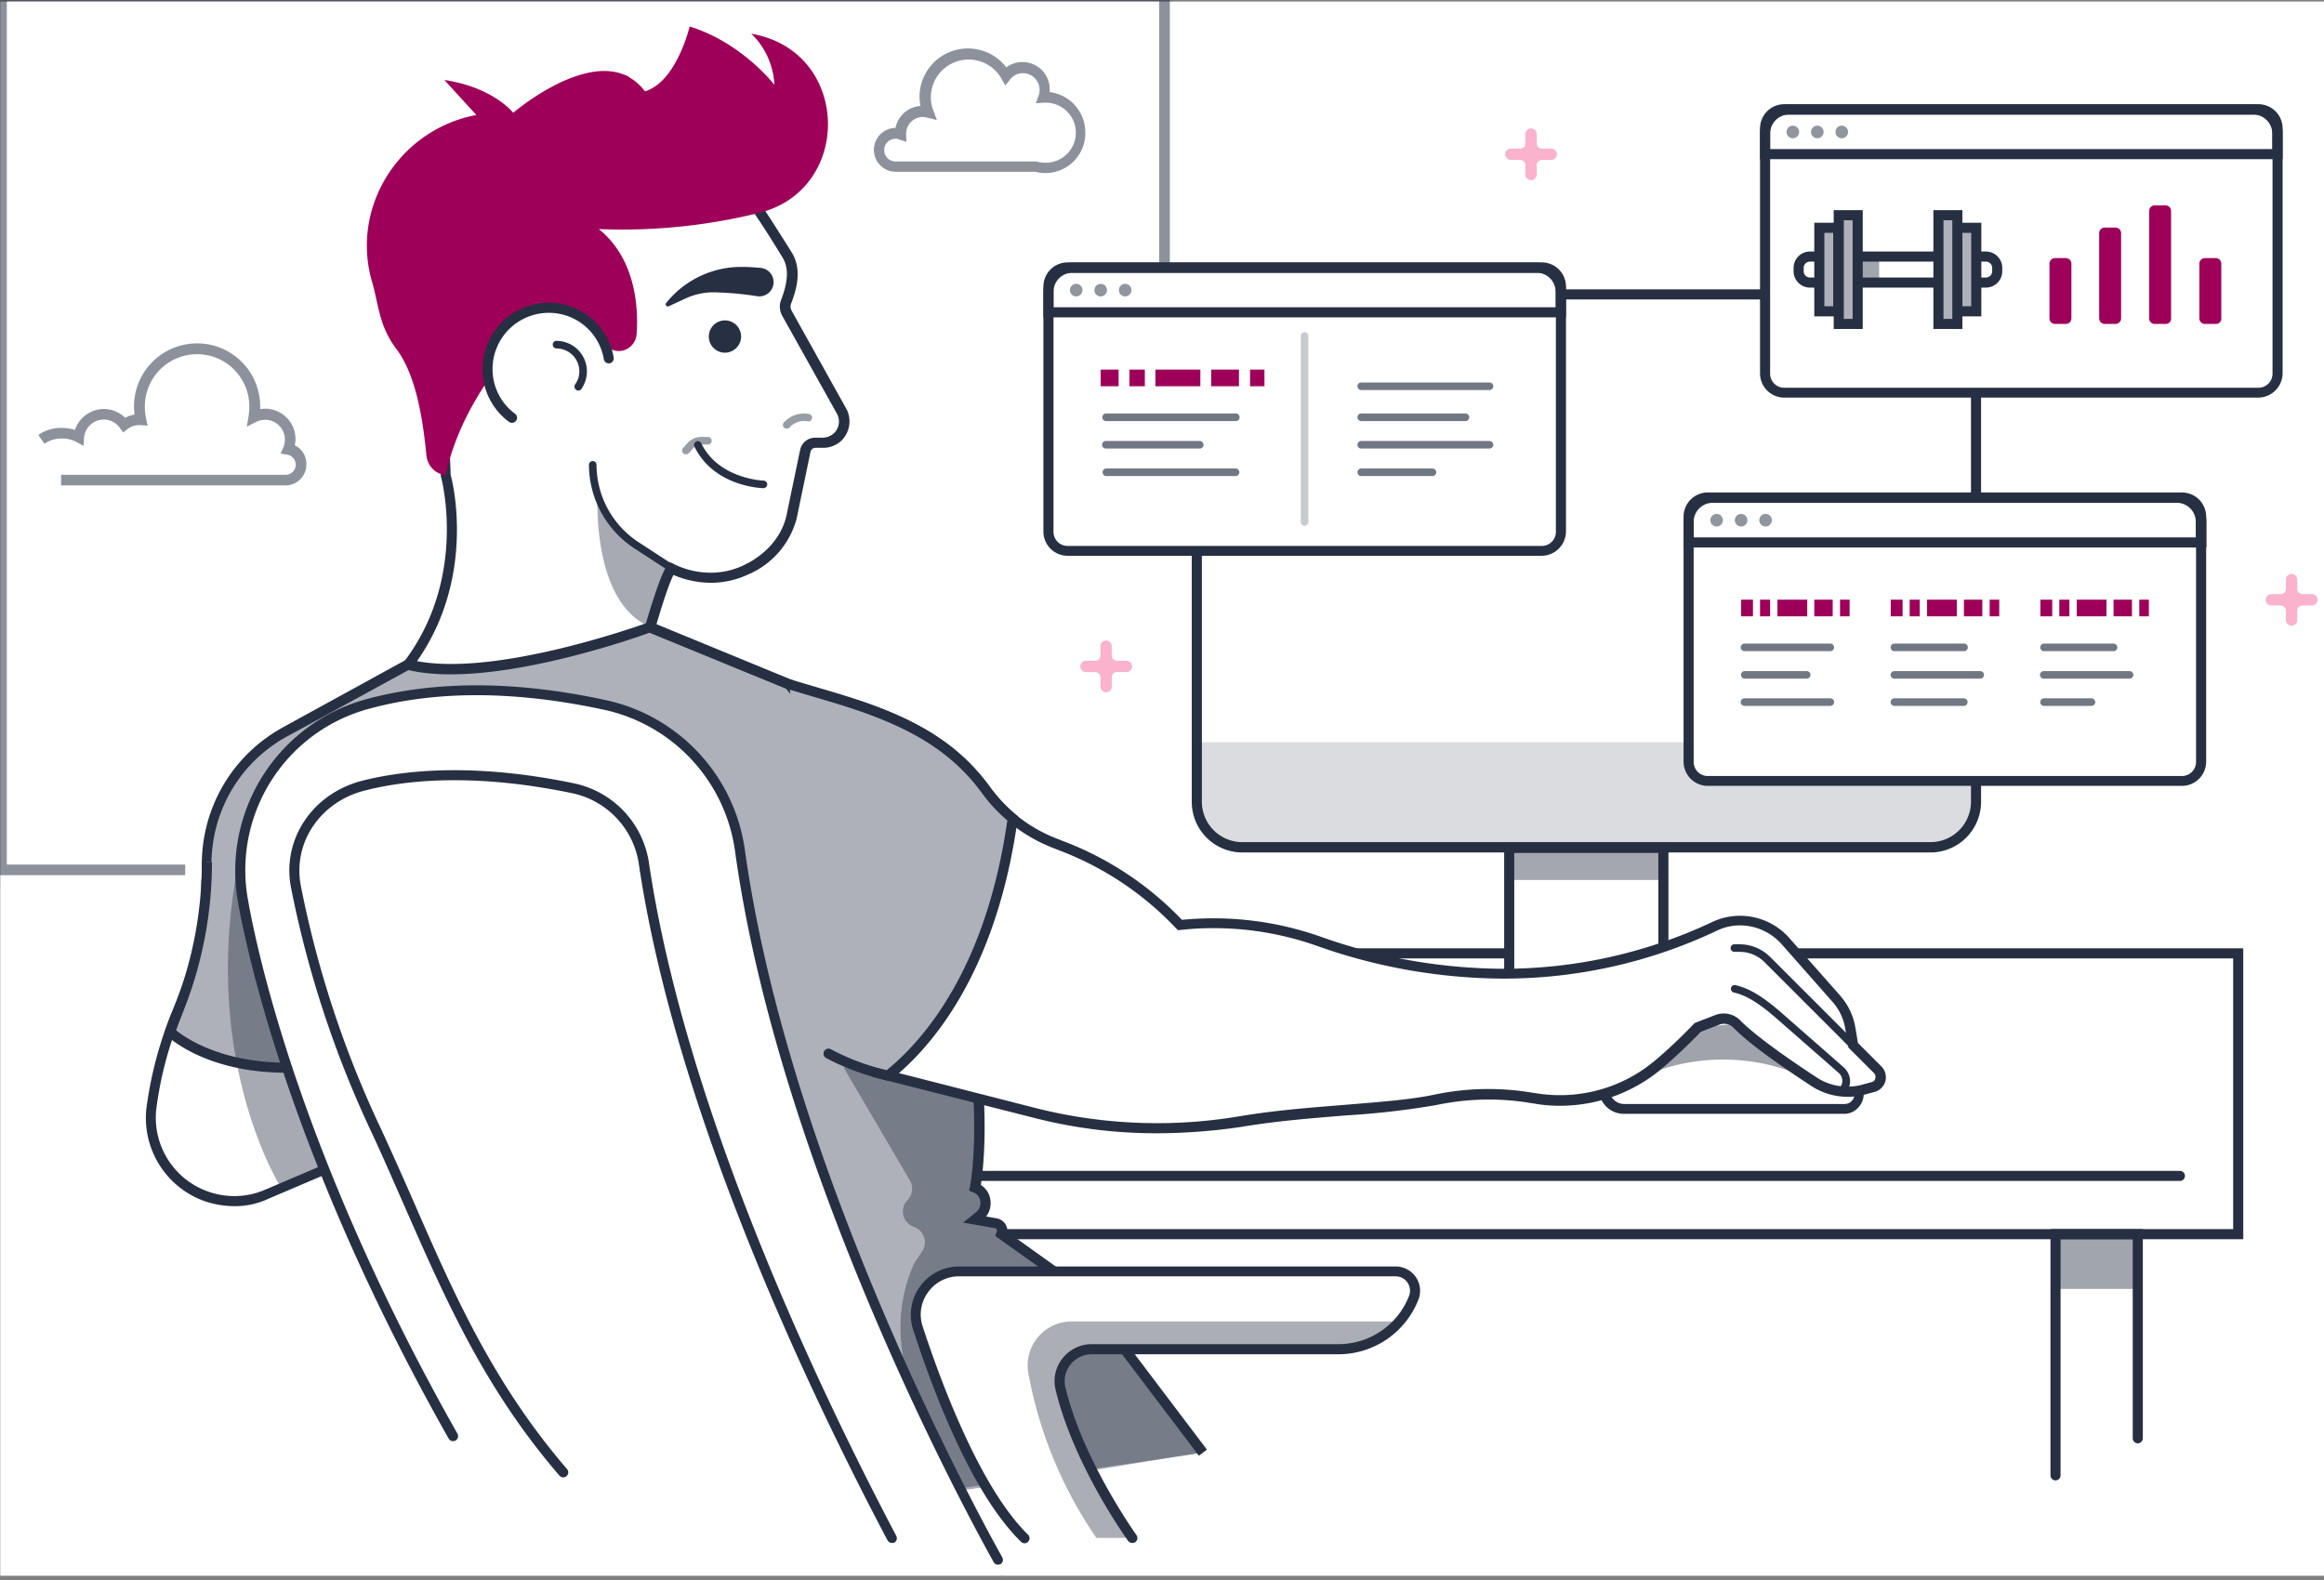 <svg id="Layer_1" data-name="Layer 1" xmlns="http://www.w3.org/2000/svg" viewBox="0 0 472 321"><rect x="0" y="0" width="472" height="321" fill="#808080" stroke="none"/><defs><style>.cls-1,.cls-10,.cls-11,.cls-12,.cls-13,.cls-14,.cls-16,.cls-2,.cls-3,.cls-6,.cls-9{fill:#272f42;}.cls-2{opacity:0.43;}.cls-10,.cls-11,.cls-12,.cls-13,.cls-14,.cls-15,.cls-16,.cls-2,.cls-3,.cls-6,.cls-9{isolation:isolate;}.cls-3{opacity:0.17;}.cls-4{fill:#fff;}.cls-5{fill:#aeb1ba;}.cls-6{opacity:0.41;}.cls-7{opacity:0.53;}.cls-8{fill:#9e0059;}.cls-9{opacity:0.42;}.cls-10{opacity:0.65;}.cls-11{opacity:0.51;}.cls-12{opacity:0.25;}.cls-13{opacity:0.44;}.cls-14{opacity:0.39;}.cls-15{fill:#ed0f62;opacity:0.32;}.cls-16{opacity:0.47;}</style></defs><g id="Page-1"><g id="MeasureProgress-Illustration"><g id="measure-progress"><path id="Shape" class="cls-1" d="M136.629,64.471l3.434-1.589a13.472,13.472,0,0,1,6.304-1.23,65.097,65.097,0,0,1,8.2.769,2.897,2.897,0,1,0,.769-5.74c-1.076-.102-2.357-.205-3.741-.205a19.528,19.528,0,0,0-15.477,7.329A.432.432,0,0,0,136.629,64.471Z"/><g id="Group"><circle id="Oval" class="cls-1" cx="148.057" cy="70.621" r="2.767"/><path id="Shape-2" data-name="Shape" class="cls-1" d="M148.057,73.901a3.28,3.28,0,1,1,3.28-3.28A3.303,3.303,0,0,1,148.057,73.901Zm0-5.535a2.255,2.255,0,1,0,2.255,2.255A2.275,2.275,0,0,0,148.057,68.366Z"/></g><path id="Shape-3" data-name="Shape" class="cls-1" d="M107.725,145.597l-25.676-7.79.871-1.179c12.966-17.117,7.534-37.258,7.482-37.463l-.051-.102v-.102l-1.794-46.995,13.478-16.348,24.548-2.972H149.646l5.125,10.25,1.64,2.46c1.179,1.794,3.434,5.33,5.227,8.2,2.152,3.485.922,7.636-.154,10.403A1.657,1.657,0,0,0,161.587,65.342l11.223,20.141a5.478,5.478,0,0,1-1.127,6.304,5.349,5.349,0,0,1-3.485,1.435h-1.794a1.034,1.034,0,0,0-.974.82l-2.819,13.581a17.176,17.176,0,0,1-9.942,11.377,17.889,17.889,0,0,1-7.482,1.64h0a19.539,19.539,0,0,1-7.585-1.589c-1.486,2.87-4.202,12.351-5.74,18.245l-.154.564Zm-22.293-8.917L107.673,143.445l22.293-7.277c.871-3.28,4.561-16.861,6.406-19.116l.512-.615.717.359a16.75,16.75,0,0,0,7.482,1.794,15.354,15.354,0,0,0,6.611-1.435c4.561-2.101,7.79-5.74,8.815-9.993l2.819-13.53a3.113,3.113,0,0,1,2.921-2.46h1.691a3.551,3.551,0,0,0,2.204-.871,3.287,3.287,0,0,0,.717-3.895L159.64,66.316a3.816,3.816,0,0,1-.205-3.075c1.486-3.792,1.589-6.56.359-8.61-1.742-2.87-3.946-6.355-5.176-8.149l-1.742-2.665-4.561-9.174H126.584L103.061,37.514,90.608,52.632l1.742,46.124C92.863,100.499,97.424,119.717,85.431,136.68Z"/><path id="Shape-4" data-name="Shape" class="cls-1" d="M155.898,101.421h0c-.41,0-10.096-.307-14.042-8.456a.768.768,0,1,1,1.384-.666c3.536,7.277,12.607,7.585,12.658,7.585a.769.769,0,0,1,0,1.537Z"/><path id="Shape-5" data-name="Shape" class="cls-1" d="M137.244,118.436a.965.965,0,0,1-.41-.103l-7.072-4.612a20.385,20.385,0,0,1-9.327-16.912v-.154a.769.769,0,1,1,1.537,0v.154a18.862,18.862,0,0,0,8.61,15.631l7.072,4.612a.759.759,0,0,1,.205,1.076A.731.731,0,0,1,137.244,118.436Z"/><path id="Shape-6" data-name="Shape" class="cls-1" d="M456.42,253.988H189.569V194.899H456.42Zm-264.802-2.05H454.37V196.949H191.619Z"/><path id="Shape-7" data-name="Shape" class="cls-1" d="M443.557,242.15H190.594a1.025,1.025,0,0,1,0-2.05H443.557a1.025,1.025,0,0,1,0,2.05Z"/><path id="Shape-8" data-name="Shape" class="cls-1" d="M418.291,302.982a1.028,1.028,0,0,1-1.025-1.025V251.938h18.757v42.485a1.025,1.025,0,0,1-2.05,0V253.988h-14.657V301.957A1.028,1.028,0,0,1,418.291,302.982Z"/><rect id="Rectangle-path" class="cls-2" x="418.291" y="252.963" width="16.707" height="11.121"/><path id="Shape-9" data-name="Shape" class="cls-1" d="M392.923,175.424H253.117a10.28,10.28,0,0,1-10.25-10.25V71.287a10.28,10.28,0,0,1,10.25-10.25H392.923a10.28,10.28,0,0,1,10.25,10.25v93.836A10.291,10.291,0,0,1,392.923,175.424ZM253.117,63.087a8.224,8.224,0,0,0-8.2,8.2v93.836a8.224,8.224,0,0,0,8.2,8.2H392.923a8.224,8.224,0,0,0,8.2-8.2V71.287a8.224,8.224,0,0,0-8.2-8.2Z"/><path id="Shape-10" data-name="Shape" class="cls-3" d="M243.892,153.028v11.685a9.711,9.711,0,0,0,9.686,9.686H392.462a9.711,9.711,0,0,0,9.686-9.686V153.028Z"/><g id="Group-2" data-name="Group"><rect id="Rectangle-path-2" data-name="Rectangle-path" class="cls-4" x="307.338" y="174.502" width="31.313" height="28.084"/><path id="Shape-11" data-name="Shape" class="cls-1" d="M339.676,203.611H306.313v-30.134H339.676Zm-31.313-2.05h29.263V175.527h-29.263Z"/></g><g id="Group-3" data-name="Group"><path id="Shape-12" data-name="Shape" class="cls-5" d="M245.225,297.345,220.215,264.238l-15.887-11.326a1.656,1.656,0,0,0-1.23-2.255l-4.151-.717.871-.666a3.4,3.4,0,0,0-.871-5.791s5.637-27.469-11.326-70.262L161.177,141.241l-28.289-11.582s-32.184,11.89-49.147,7.585L58.167,151.235a24.315,24.315,0,0,0-2.204,1.384,31.11,31.11,0,0,0-5.894,45.406l12.402,14.862,42.536,82.357L152.926,303.597a376.147,376.147,0,0,0,38.59,1.64"/><path id="Shape-13" data-name="Shape" class="cls-1" d="M187.826,306.211c-19.269,0-34.849-1.64-35.003-1.64h-.051l-48.379-8.405-.256-.461L61.652,213.451,49.301,198.691a32.397,32.397,0,0,1-7.226-24.958,31.568,31.568,0,0,1,13.325-21.934c1.384-.974,2.306-1.435,2.306-1.486L83.587,136.116l.41.102c16.451,4.202,48.225-7.431,48.532-7.534l.359-.154L161.792,140.421l26.701,32.338.051.154c15.323,38.641,12.248,65.291,11.48,70.057a4.192,4.192,0,0,1,1.947,3.075,4.464,4.464,0,0,1-.871,3.331l2.101.359a2.699,2.699,0,0,1,1.896,1.332,2.441,2.441,0,0,1,.307,1.435l15.426,11.018,25.112,33.209-1.64,1.23L219.344,265.007,202.945,253.322l.307-.769a.572.572,0,0,0,0-.512.547.547,0,0,0-.41-.307l-6.406-1.127,2.614-2.101a2.369,2.369,0,0,0,.871-2.204,2.252,2.252,0,0,0-1.435-1.845l-.82-.307.154-.82c.051-.256,5.381-27.623-11.172-69.493L160.459,142.164,132.734,130.787c-3.792,1.384-32.645,11.428-48.942,7.585L58.577,152.157a21.284,21.284,0,0,0-2.101,1.332,29.429,29.429,0,0,0-12.453,20.499,30.174,30.174,0,0,0,6.765,23.369l12.453,14.913.051.102,42.28,81.895,47.354,8.251a370.685,370.685,0,0,0,38.436,1.64v2.05Z"/></g><path id="Shape-14" data-name="Shape" class="cls-6" d="M220.215,264.238l-15.887-11.326a1.656,1.656,0,0,0-1.23-2.255l-4.151-.717.871-.666a3.4,3.4,0,0,0-.871-5.791s2.204-10.608-.256-28.955L172.144,219.088l13.478,22.959a3.33,3.33,0,0,1-.307,3.792l-.359.41a3.282,3.282,0,0,0,1.486,5.227,3.343,3.343,0,0,1,1.64,5.022l-1.332,1.947s-7.277,12.761.666,29.058l8.559,17.527c17.732-2.511,34.593-5.432,49.199-7.739Z"/><path id="Shape-15" data-name="Shape" class="cls-1" d="M48.379,247.275a19.007,19.007,0,0,1-6.304-1.127,17.952,17.952,0,0,1-11.531-18.655A78.874,78.874,0,0,1,36.028,207.147c3.639-9.071,5.535-15.375,5.689-24.753v-1.435h1.845c3.536-1.179,8.61-1.794,15.118-1.794a178.918,178.918,0,0,1,21.986,1.64l1.076.154L69.852,239.587l-14.452,6.15A15.929,15.929,0,0,1,48.379,247.275Zm-4.664-64.163c-.256,9.327-2.152,15.733-5.842,24.804a74.543,74.543,0,0,0-5.33,19.782,15.921,15.921,0,0,0,10.25,16.502,16.083,16.083,0,0,0,5.586,1.025,15.519,15.519,0,0,0,6.252-1.281l13.478-5.74,11.223-55.451A167.56,167.56,0,0,0,58.731,181.266C52.069,181.266,47.046,181.881,43.715,183.111Z"/><g id="Group-4" data-name="Group"><path id="Shape-16" data-name="Shape" class="cls-5" d="M42.844,177.32a81.586,81.586,0,0,1-5.842,30.237c-.564,1.332-1.076,2.767-1.589,4.254,0,0,11.685,11.531,37.975,5.586l7.226-35.515"/><path id="Shape-17" data-name="Shape" class="cls-1" d="M58.936,220.164c-16.348,0-23.933-7.226-24.292-7.585l-.461-.461.205-.615c.512-1.435,1.025-2.87,1.64-4.254a79.697,79.697,0,0,0,5.791-29.878h2.05A81.947,81.947,0,0,1,37.924,208.018c-.461,1.179-.922,2.357-1.332,3.536,2.409,1.947,13.837,9.84,35.874,5.074l7.072-34.849,1.999.41L74.208,218.37l-.666.154A72.682,72.682,0,0,1,58.936,220.164Z"/></g><path id="Shape-18" data-name="Shape" class="cls-1" d="M375.345,228.518H330.605a5.06,5.06,0,0,1-4.817-3.536l-.769-2.409a3.983,3.983,0,0,1,1.845-4.664L341.47,209.607a28.225,28.225,0,0,1,13.735-3.639,26.28,26.28,0,0,1,14.401,4.202c6.611,4.254,8.866,9.686,9.635,13.53a3.884,3.884,0,0,1-.871,3.382A3.819,3.819,0,0,1,375.345,228.518Zm-20.038-20.499a25.776,25.776,0,0,0-12.71,3.382l-14.606,8.302a2.002,2.002,0,0,0-.922,2.306l.769,2.409a2.967,2.967,0,0,0,2.87,2.101h44.74a1.921,1.921,0,0,0,1.537-.717,1.838,1.838,0,0,0,.41-1.691c-.666-3.434-2.716-8.354-8.712-12.197A24.941,24.941,0,0,0,355.307,208.018Z"/><g id="Group-5" data-name="Group"><path id="Shape-19" data-name="Shape" class="cls-4" d="M382.212,219.549,377.19,214.527l-.564-3.434a12.048,12.048,0,0,0-2.819-5.996l-10.352-11.736a12.274,12.274,0,0,0-14.35-3.024c-33.004,15.58-63.907,8.917-80.204,3.126a64.183,64.183,0,0,0-28.34-3.382h-.102a64.097,64.097,0,0,0-23.062-15.682l-2.614-1.025a31.208,31.208,0,0,1-13.786-10.711c-6.406-8.815-15.067-13.427-24.958-16.861l-3.895,65.855c5.279,4.305.666,6.919,7.431,8.661l31.467,8.046a100.968,100.968,0,0,0,41.819,1.64c14.093-2.357,29.622-2.357,39.359-4.356a52.422,52.422,0,0,1,19.782-.359h.103a31.042,31.042,0,0,0,25.573-6.867c4.51-3.844,7.892-7.431,7.892-7.431l4.049-1.589a3.662,3.662,0,0,1,3.895.82c3.485,3.536,10.865,8.559,15.733,11.736a12.555,12.555,0,0,0,9.942,1.64l2.05-.564A2.08,2.08,0,0,0,382.212,219.549Z"/><path id="Shape-20" data-name="Shape" class="cls-1" d="M235.795,232.464a99.433,99.433,0,0,1-24.958-3.126l-31.467-7.995c-3.997-1.025-4.612-2.46-5.125-4.561a6.785,6.785,0,0,0-2.716-4.305l-.41-.307,3.997-67.699,1.281.461c12.146,4.202,19.782,9.379,25.471,17.22a30.093,30.093,0,0,0,13.325,10.352l2.614,1.025a65.395,65.395,0,0,1,23.062,15.58q3.229-.307,6.457-.307a65.32,65.32,0,0,1,21.883,3.792,111.91,111.91,0,0,0,36.848,6.457,99.414,99.414,0,0,0,42.588-9.532,13.066,13.066,0,0,1,5.586-1.23,13.339,13.339,0,0,1,9.993,4.51l10.352,11.736a13.02,13.02,0,0,1,3.075,6.509l.512,3.075,4.766,4.766a3.163,3.163,0,0,1,.82,2.972,3.092,3.092,0,0,1-2.204,2.204l-2.05.564a13.495,13.495,0,0,1-10.762-1.742c-5.33-3.485-12.453-8.354-15.887-11.89a2.652,2.652,0,0,0-2.767-.615l-3.844,1.486c-.717.769-3.844,3.997-7.79,7.38a32.116,32.116,0,0,1-20.756,7.636,29.58,29.58,0,0,1-5.637-.512h-.102a51.447,51.447,0,0,0-19.372.359,166.147,166.147,0,0,1-18.193,2.101c-6.97.564-14.196,1.127-21.217,2.306A117.719,117.719,0,0,1,235.795,232.464ZM173.22,211.247a8.518,8.518,0,0,1,3.024,5.074c.359,1.435.512,2.255,3.639,3.024l31.467,8.046a100.595,100.595,0,0,0,41.409,1.589c7.072-1.179,14.35-1.742,21.422-2.306,6.765-.564,13.12-1.025,17.937-2.05a53.377,53.377,0,0,1,20.141-.359h.102a30.608,30.608,0,0,0,5.279.461,29.962,29.962,0,0,0,19.423-7.124,101.871,101.871,0,0,0,7.79-7.38l.154-.154,4.254-1.64a4.706,4.706,0,0,1,4.971,1.076c3.536,3.587,11.275,8.815,15.58,11.633a11.175,11.175,0,0,0,6.252,1.845,10.748,10.748,0,0,0,2.87-.359l2.05-.564a.939.939,0,0,0,.717-.769,1.112,1.112,0,0,0-.256-1.025l-5.227-5.227-.615-3.741a10.875,10.875,0,0,0-2.562-5.484l-10.352-11.736a11.396,11.396,0,0,0-8.456-3.844,10.763,10.763,0,0,0-4.715,1.076,101.025,101.025,0,0,1-43.459,9.737,114.171,114.171,0,0,1-37.514-6.56,62.893,62.893,0,0,0-21.217-3.69,58.04,58.04,0,0,0-6.662.359l-.615.051-.359-.359A63.435,63.435,0,0,0,217.038,175.424l-2.614-1.025a32.527,32.527,0,0,1-14.247-11.07c-5.227-7.226-12.248-12.043-23.216-16.041Z"/></g><path id="Shape-21" data-name="Shape" class="cls-1" d="M377.19,215.347a.771.771,0,0,1-.564-.205l-17.425-17.425a7.094,7.094,0,0,0-5.074-2.101h-1.025a.769.769,0,1,1,0-1.537h1.025a8.81,8.81,0,0,1,6.201,2.562l17.425,17.425a.743.743,0,0,1,0,1.076A1.075,1.075,0,0,1,377.19,215.347Z"/><path id="Shape-22" data-name="Shape" class="cls-1" d="M374.833,224.725a.823.823,0,0,1-.564-.256.743.743,0,0,1,.051-1.076,2.055,2.055,0,0,0,.666-1.589,2.102,2.102,0,0,0-.718-1.589l-11.172-9.788c-3.024-2.665-6.457-5.74-10.147-6.56a.764.764,0,0,1,.359-1.486c4.049.922,7.636,4.1,10.813,6.919l11.172,9.789a3.899,3.899,0,0,1,1.281,2.716,3.799,3.799,0,0,1-1.179,2.767A1.817,1.817,0,0,1,374.833,224.725Z"/><g id="Group-6" data-name="Group"><path id="Shape-23" data-name="Shape" class="cls-5" d="M169.069,216.269a46.474,46.474,0,0,0,10.506,4.049l1.537.41c8.046-6.406,21.063-21.217,25.317-52.274a32.051,32.051,0,0,1-5.432-5.74c-7.687-10.608-18.706-15.118-31.262-18.86l-6.509-1.947-2.101-.615"/><path id="Shape-24" data-name="Shape" class="cls-1" d="M181.369,221.855l-1.999-.512a50.812,50.812,0,0,1-10.762-4.151,1.02,1.02,0,1,1,.974-1.794,45.678,45.678,0,0,0,10.301,3.997l1.025.256c7.482-6.099,20.192-20.551,24.497-50.736a31.45,31.45,0,0,1-5.176-5.586c-7.226-9.891-17.476-14.555-30.698-18.501l-8.61-2.562a1.021,1.021,0,0,1,.615-1.947l8.61,2.562c13.632,4.049,24.241,8.866,31.774,19.269a31.741,31.741,0,0,0,5.227,5.586l.461.359-.102.564c-4.407,31.774-17.988,46.79-25.727,52.94Z"/></g><g id="Group-7" data-name="Group"><path id="Shape-25" data-name="Shape" class="cls-4" d="M230.773,314.667s-11.018-15.272-14.606-30.442a6.506,6.506,0,0,1,6.355-7.944H272.694A16.401,16.401,0,0,0,287.915,265.878a3.98,3.98,0,0,0-3.69-5.381H195.565a8.793,8.793,0,0,0-8.354,11.531c4.254,12.915,11.992,33.209,21.627,42.639"/><path id="Shape-26" data-name="Shape" class="cls-1" d="M230.773,315.692a1.07,1.07,0,0,1-.82-.41c-.461-.615-11.172-15.631-14.76-30.8a7.374,7.374,0,0,1,1.435-6.304,7.502,7.502,0,0,1,5.945-2.87h50.172a15.397,15.397,0,0,0,14.247-9.788,2.931,2.931,0,0,0-2.716-3.997H195.616a7.725,7.725,0,0,0-6.304,3.229,7.643,7.643,0,0,0-1.076,7.021c3.844,11.736,11.736,32.799,21.371,42.229a1.015,1.015,0,1,1-1.435,1.435c-9.481-9.276-17.168-28.494-21.883-43.049a9.811,9.811,0,0,1,9.327-12.863h88.66a5.007,5.007,0,0,1,4.1,2.152,4.92,4.92,0,0,1,.512,4.612,17.459,17.459,0,0,1-16.143,11.07H222.573a5.589,5.589,0,0,0-4.356,2.101,5.405,5.405,0,0,0-1.025,4.561c3.485,14.76,14.35,29.929,14.452,30.083a1.059,1.059,0,0,1-.256,1.435A1.365,1.365,0,0,1,230.773,315.692Z"/></g><path id="Shape-27" data-name="Shape" class="cls-4" d="M181.984,314.667c-13.53-25.624-42.793-85.226-50.429-137.295a18.368,18.368,0,0,0-14.606-15.067,118.553,118.553,0,0,0-23.933-2.614,74.516,74.516,0,0,0-18.501,2.152c-9.532,2.46-15.375,11.223-13.683,20.448A212.185,212.185,0,0,0,77.283,232.208c10.967,23.626,18.706,46.892,37.822,69.134l4.612,5.484C119.819,306.774,136.783,320.202,181.984,314.667Z"/><path id="Shape-28" data-name="Shape" class="cls-4" d="M203.508,319.074S160.664,244.251,151.081,175.014a35.086,35.086,0,0,0-27.213-29.519c-13.888-3.024-31.62-4.766-48.327-.256a35.15,35.15,0,0,0-25.419,40.076c4.612,26.034,19.372,70.518,49.711,120.793l19.936.717,62.216,7.841Z"/><path id="Shape-29" data-name="Shape" class="cls-1" d="M203.508,320.099a.992.992,0,0,1-.871-.512c-.41-.769-43.049-75.797-52.53-144.419a34.171,34.171,0,0,0-26.444-28.699c-17.988-3.895-34.08-3.997-47.815-.256A33.925,33.925,0,0,0,51.197,185.11c1.999,11.326,11.018,52.684,42.536,108.391a1.02,1.02,0,1,1-1.794.974C60.268,238.511,51.197,196.846,49.147,185.469a36.165,36.165,0,0,1,26.137-41.204c14.093-3.792,30.493-3.741,48.789.256a36.252,36.252,0,0,1,28.033,30.39c9.481,68.263,51.864,142.932,52.274,143.701a1.039,1.039,0,0,1-.359,1.384A2.256,2.256,0,0,1,203.508,320.099Z"/><path id="Shape-30" data-name="Shape" class="cls-1" d="M181.984,315.692a1.08,1.08,0,0,1-.922-.564c-15.682-29.673-43.1-87.02-50.531-137.603a17.272,17.272,0,0,0-13.786-14.196c-15.836-3.28-30.39-3.434-41.921-.461-8.969,2.306-14.555,10.557-12.915,19.269a210.168,210.168,0,0,0,16.4,49.66c2.255,4.92,4.459,9.84,6.56,14.657,8.251,18.911,16.092,36.745,31.108,54.221a1.017,1.017,0,1,1-1.537,1.332c-15.272-17.732-23.113-35.72-31.467-54.734-2.101-4.766-4.254-9.737-6.509-14.606a213.673,213.673,0,0,1-16.553-50.172c-1.845-9.737,4.356-19.013,14.401-21.627,11.89-3.024,26.701-2.87,42.844.461a19.406,19.406,0,0,1,15.426,15.938C139.96,227.544,167.276,284.686,182.855,314.257a1.055,1.055,0,0,1-.41,1.384C182.291,315.64,182.138,315.692,181.984,315.692Z"/><g id="Group-8" data-name="Group" class="cls-7"><polygon id="Shape-31" data-name="Shape" class="cls-1" points="38.436 180.036 0.051 180.036 0.051 0.307 238.409 0.307 238.409 93.99 236.256 93.99 236.256 2.46 2.204 2.46 2.204 177.884 38.436 177.884 38.436 180.036"/><path id="Shape-32" data-name="Shape" class="cls-1" d="M58.833,100.857H13.222V98.705H58.833a2.056,2.056,0,0,0,2.05-2.05A2.085,2.085,0,0,0,59.141,94.605L57.808,94.4l.564-1.281a4.176,4.176,0,0,0,.307-1.589,4.003,4.003,0,0,0-3.997-3.997,4.369,4.369,0,0,0-1.794.41l-1.947.974.359-2.101a11.827,11.827,0,0,0,.154-1.896,10.609,10.609,0,1,0-21.217,0,12.822,12.822,0,0,0,.256,2.409l.307,1.384L29.263,88.609a3.844,3.844,0,0,0-2.562.82l-.871.666-.666-.922a4.016,4.016,0,0,0-7.277,1.999l-.102,1.64-1.435-.769a5.934,5.934,0,0,0-2.972-.717,6.127,6.127,0,0,0-3.536,1.076l-1.23-1.794a8.166,8.166,0,0,1,4.766-1.435,9.332,9.332,0,0,1,2.665.41A6.239,6.239,0,0,1,21.883,85.329a6.301,6.301,0,0,1,4.356,1.794,6.439,6.439,0,0,1,1.896-.666c-.051-.564-.102-1.076-.102-1.64a12.812,12.812,0,1,1,25.624,0v.564a6.945,6.945,0,0,1,1.025-.102,6.168,6.168,0,0,1,6.15,6.15,5.163,5.163,0,0,1-.154,1.281,4.16,4.16,0,0,1,2.357,3.792A4.225,4.225,0,0,1,58.833,100.857Z"/><path id="Shape-33" data-name="Shape" class="cls-1" d="M213.092,37.412a8.904,8.904,0,0,1-1.999-.256H182.701a4.459,4.459,0,1,1,0-8.917,5.562,5.562,0,0,1,5.074-4.459,11.295,11.295,0,0,1-.205-1.845,9.832,9.832,0,0,1,17.63-5.996,5.358,5.358,0,0,1,3.28-1.076,5.512,5.512,0,0,1,5.535,5.535,2.103,2.103,0,0,1-.051.564,8.222,8.222,0,0,1,7.277,8.2A8.095,8.095,0,0,1,213.092,37.412Zm-30.39-6.97a2.306,2.306,0,1,0,0,4.612h28.699l.154.051a5.637,5.637,0,0,0,1.589.205,6.099,6.099,0,1,0,0-12.197h-.154l-1.794.102.564-1.537a3.363,3.363,0,0,0,.205-1.179,3.412,3.412,0,0,0-3.382-3.382,3.253,3.253,0,0,0-2.614,1.281l-.974,1.23-.769-1.384a7.672,7.672,0,0,0-14.35,3.792,6.85,6.85,0,0,0,.512,2.665l.717,1.947-1.999-.512a3.387,3.387,0,0,0-4.254,3.28v.102l.051,1.537-1.486-.461A1.221,1.221,0,0,0,182.701,30.442Z"/></g><path id="Shape-34" data-name="Shape" class="cls-8" d="M154.515,9.327c-.359-.102-.769-.154-1.127-.256a15.549,15.549,0,0,1,4.715,10.403s-6.662-8.61-17.22-11.838c0,0-2.614,11.223-9.071,13.171a10.711,10.711,0,0,0-3.126-2.819,2.553,2.553,0,0,0-.974-.512c-9.174-3.895-22.652,7.687-22.652,7.687s-4.049-5.176-13.991-6.662l6.509,7.124-.359.051c-15.477,3.126-25.266,18.808-20.807,33.927,1.281,4.305,1.332,8.815,4.869,13.478C85.329,78.41,86.713,87.43,87.43,94.81a4.471,4.471,0,0,0,3.946,3.997s2.306-15.938,18.86-31.057l2.46-.666a9.066,9.066,0,0,1,10.506,4.459,3.697,3.697,0,0,0,4.254,1.896,3.743,3.743,0,0,0,2.665-3.382c.359-5.125-.102-15.17-7.687-21.268A115.985,115.985,0,0,0,154.771,45.56C173.835,41.05,173.682,13.581,154.515,9.327Z"/><g id="Group-9" data-name="Group"><path id="Shape-35" data-name="Shape" class="cls-4" d="M124.483,75.079a12.415,12.415,0,1,0-19.679,12.043"/><path id="Shape-36" data-name="Shape" class="cls-1" d="M104.803,88.148a.985.985,0,0,1-.615-.205,13.256,13.256,0,0,1-5.381-10.762,13.473,13.473,0,0,1,13.427-13.427,13.334,13.334,0,0,1,13.222,11.121,1.015,1.015,0,1,1-1.999.359,11.3,11.3,0,0,0-11.223-9.43,11.417,11.417,0,0,0-11.377,11.377,11.264,11.264,0,0,0,4.561,9.122,1.003,1.003,0,0,1,.205,1.435A1.07,1.07,0,0,1,104.803,88.148Z"/></g><path id="Shape-37" data-name="Shape" class="cls-1" d="M118.282,81.588a.827.827,0,0,1-.461-.154.806.806,0,0,1-.205-1.076,4.483,4.483,0,0,0,.871-2.665,4.681,4.681,0,0,0-4.664-4.664.769.769,0,0,1,0-1.537,6.223,6.223,0,0,1,6.201,6.201,6.459,6.459,0,0,1-1.127,3.587A.731.731,0,0,1,118.282,81.588Z"/><rect id="Rectangle-path-3" data-name="Rectangle-path" class="cls-9" x="307.338" y="174.502" width="31.364" height="6.509"/><g id="Group-10" data-name="Group"><g id="Shape-38" data-name="Shape"><path class="cls-4" d="M443.967,160.869H347.671a3.893,3.893,0,0,1-3.895-3.895V107.212a3.893,3.893,0,0,1,3.895-3.895H443.967a3.893,3.893,0,0,1,3.895,3.895v49.762A3.893,3.893,0,0,1,443.967,160.869Z"/><path class="cls-1" d="M443.967,161.894H347.671a4.921,4.921,0,0,1-4.92-4.92V107.212a4.921,4.921,0,0,1,4.92-4.92H443.967a4.921,4.921,0,0,1,4.92,4.92v49.762A4.921,4.921,0,0,1,443.967,161.894Zm-96.296-57.501a2.865,2.865,0,0,0-2.87,2.87v49.762a2.865,2.865,0,0,0,2.87,2.87H443.967a2.865,2.865,0,0,0,2.87-2.87V107.263a2.865,2.865,0,0,0-2.87-2.87Z"/></g><path id="Shape-39" data-name="Shape" class="cls-1" d="M448.887,113.465H342.802v-5.227a5.894,5.894,0,0,1,5.894-5.894h94.349a5.894,5.894,0,0,1,5.894,5.894v5.227Zm-104.086-2.05h101.985v-3.177a3.872,3.872,0,0,0-3.844-3.844h-94.297a3.872,3.872,0,0,0-3.844,3.844Z"/><path id="Shape-40" data-name="Shape" class="cls-10" d="M372.578,134.528H355.153a.769.769,0,0,1,0-1.537h17.425a.769.769,0,0,1,0,1.537Z"/><g id="Rectangle-path-4" data-name="Rectangle-path"><rect class="cls-8" x="361.815" y="124.073" width="6.047" height="3.382"/><rect class="cls-8" x="369.298" y="124.073" width="3.741" height="3.382"/><rect class="cls-8" x="358.279" y="124.073" width="2.05" height="3.382"/><rect class="cls-8" x="354.436" y="124.073" width="2.409" height="3.382"/><rect class="cls-8" x="374.525" y="124.073" width="1.947" height="3.382"/></g><path id="Shape-41" data-name="Shape" class="cls-10" d="M367.709,140.114H355.153a.769.769,0,0,1,0-1.537h12.607a.788.788,0,0,1,.769.769A.8.8,0,0,1,367.709,140.114Z"/><path id="Shape-42" data-name="Shape" class="cls-10" d="M372.578,145.649H355.153a.769.769,0,0,1,0-1.537h17.425a.769.769,0,0,1,0,1.537Z"/><path id="Shape-43" data-name="Shape" class="cls-10" d="M399.688,134.528H385.544a.769.769,0,0,1,0-1.537h14.145a.769.769,0,0,1,0,1.537Z"/><g id="Rectangle-path-5" data-name="Rectangle-path"><rect class="cls-8" x="392.206" y="124.073" width="6.047" height="3.382"/><rect class="cls-8" x="399.688" y="124.073" width="3.741" height="3.382"/><rect class="cls-8" x="388.67" y="124.073" width="2.05" height="3.382"/><rect class="cls-8" x="384.826" y="124.073" width="2.409" height="3.382"/><rect class="cls-8" x="404.916" y="124.073" width="1.947" height="3.382"/></g><path id="Shape-44" data-name="Shape" class="cls-10" d="M402.968,140.114H385.544a.769.769,0,0,1,0-1.537h17.425a.769.769,0,0,1,0,1.537Z"/><path id="Shape-45" data-name="Shape" class="cls-10" d="M399.688,145.649H385.544a.769.769,0,0,1,0-1.537h14.145a.769.769,0,0,1,0,1.537Z"/><path id="Shape-46" data-name="Shape" class="cls-10" d="M430.079,134.528H415.934a.769.769,0,0,1,0-1.537h14.145a.788.788,0,0,1,.769.769A.755.755,0,0,1,430.079,134.528Z"/><g id="Rectangle-path-6" data-name="Rectangle-path"><rect class="cls-8" x="422.596" y="124.073" width="6.047" height="3.382"/><rect class="cls-8" x="430.079" y="124.073" width="3.741" height="3.382"/><rect class="cls-8" x="419.06" y="124.073" width="2.05" height="3.382"/><rect class="cls-8" x="415.217" y="124.073" width="2.409" height="3.382"/><rect class="cls-8" x="435.306" y="124.073" width="1.947" height="3.382"/></g><path id="Shape-47" data-name="Shape" class="cls-10" d="M433.359,140.114H415.934a.769.769,0,1,1,0-1.537h17.425a.769.769,0,1,1,0,1.537Z"/><path id="Shape-48" data-name="Shape" class="cls-10" d="M425.62,145.649h-9.686a.769.769,0,0,1,0-1.537h9.686a.769.769,0,0,1,0,1.537Z"/><circle id="Oval-2" data-name="Oval" class="cls-11" cx="349.464" cy="107.93" r="1.281"/><circle id="Oval-3" data-name="Oval" class="cls-11" cx="354.436" cy="107.93" r="1.281"/><circle id="Oval-4" data-name="Oval" class="cls-11" cx="359.407" cy="107.93" r="1.281"/></g><g id="Group-11" data-name="Group"><g id="Shape-49" data-name="Shape"><path class="cls-4" d="M313.949,114.131H217.653a3.893,3.893,0,0,1-3.895-3.895V60.473a3.893,3.893,0,0,1,3.895-3.895h96.296a3.893,3.893,0,0,1,3.895,3.895v49.762A3.96,3.96,0,0,1,313.949,114.131Z"/><path class="cls-1" d="M313.949,115.156H217.653a4.921,4.921,0,0,1-4.92-4.92V60.473a4.921,4.921,0,0,1,4.92-4.92h96.296a4.921,4.921,0,0,1,4.92,4.92v49.762A4.988,4.988,0,0,1,313.949,115.156Zm-96.296-57.501a2.865,2.865,0,0,0-2.87,2.87v49.762A2.865,2.865,0,0,0,217.653,113.157h96.296a2.865,2.865,0,0,0,2.87-2.87V60.525a2.865,2.865,0,0,0-2.87-2.87Z"/></g><path id="Shape-50" data-name="Shape" class="cls-1" d="M318.818,66.726H212.733V61.498a5.894,5.894,0,0,1,5.894-5.894h94.349a5.894,5.894,0,0,1,5.894,5.894v5.227ZM214.783,64.676h101.985V61.498a3.872,3.872,0,0,0-3.844-3.844H218.627a3.872,3.872,0,0,0-3.844,3.844Z"/><path id="Shape-51" data-name="Shape" class="cls-10" d="M251.785,87.789H225.494a.769.769,0,1,1,0-1.537h26.291a.769.769,0,1,1,0,1.537Z"/><g id="Rectangle-path-7" data-name="Rectangle-path"><rect class="cls-8" x="235.488" y="77.334" width="9.122" height="3.382"/><rect class="cls-8" x="246.813" y="77.334" width="5.637" height="3.382"/><rect class="cls-8" x="230.209" y="77.334" width="3.126" height="3.382"/><rect class="cls-8" x="224.367" y="77.334" width="3.639" height="3.382"/><rect class="cls-8" x="254.706" y="77.334" width="2.921" height="3.382"/></g><path id="Shape-52" data-name="Shape" class="cls-10" d="M244.456,93.375H225.443a.769.769,0,0,1,0-1.537H244.456a.769.769,0,0,1,0,1.537Z"/><path id="Shape-53" data-name="Shape" class="cls-10" d="M251.785,98.961H225.494a.769.769,0,0,1,0-1.537h26.291a.769.769,0,0,1,0,1.537Z"/><g id="Shape-54" data-name="Shape"><path class="cls-10" d="M298.421,87.789H277.255a.769.769,0,1,1,0-1.537h21.166a.769.769,0,1,1,0,1.537Z"/><path class="cls-10" d="M303.289,93.375H277.255a.769.769,0,0,1,0-1.537h26.086a.788.788,0,0,1,.769.769A.8.8,0,0,1,303.289,93.375Z"/><path class="cls-10" d="M303.289,81.485H277.255a.769.769,0,0,1,0-1.537h26.086a.788.788,0,0,1,.769.769A.8.8,0,0,1,303.289,81.485Z"/><path class="cls-12" d="M265.775,109.057a.788.788,0,0,1-.769-.769V70.467a.769.769,0,0,1,1.537,0v37.822A.788.788,0,0,1,265.775,109.057Z"/><path class="cls-10" d="M291.707,98.961H277.255a.769.769,0,0,1,0-1.537h14.503a.788.788,0,0,1,.769.769A.8.8,0,0,1,291.707,98.961Z"/></g><circle id="Oval-5" data-name="Oval" class="cls-11" cx="219.395" cy="61.191" r="1.281"/><circle id="Oval-6" data-name="Oval" class="cls-11" cx="224.367" cy="61.191" r="1.281"/><circle id="Oval-7" data-name="Oval" class="cls-11" cx="229.338" cy="61.191" r="1.281"/></g><g id="Group-12" data-name="Group"><g id="Shape-55" data-name="Shape"><path class="cls-4" d="M459.495,81.998h-96.296a3.893,3.893,0,0,1-3.895-3.895V28.34a3.893,3.893,0,0,1,3.895-3.895h96.296a3.893,3.893,0,0,1,3.895,3.895V78.103A3.96,3.96,0,0,1,459.495,81.998Z"/><path class="cls-1" d="M459.495,83.023h-96.296a4.921,4.921,0,0,1-4.92-4.92V28.34a4.921,4.921,0,0,1,4.92-4.92h96.296a4.921,4.921,0,0,1,4.92,4.92V78.103A4.988,4.988,0,0,1,459.495,83.023Zm-96.296-57.501a2.865,2.865,0,0,0-2.87,2.87V78.154a2.865,2.865,0,0,0,2.87,2.87h96.296a2.865,2.865,0,0,0,2.87-2.87V28.392a2.865,2.865,0,0,0-2.87-2.87Z"/></g><path id="Shape-56" data-name="Shape" class="cls-1" d="M464.364,34.593H358.279V29.365a5.894,5.894,0,0,1,5.894-5.894h94.349a5.894,5.894,0,0,1,5.894,5.894v5.227ZM360.329,32.543H462.314V29.365a3.872,3.872,0,0,0-3.844-3.844H364.173a3.872,3.872,0,0,0-3.844,3.844Z"/><g id="Shape-57" data-name="Shape"><path class="cls-8" d="M430.489,68.058h-2.204a1.137,1.137,0,0,1-1.127-1.127v-17.322a1.137,1.137,0,0,1,1.127-1.127h2.204a1.137,1.137,0,0,1,1.127,1.127v17.322A1.137,1.137,0,0,1,430.489,68.058Z"/><path class="cls-8" d="M440.636,68.058h-2.204a1.137,1.137,0,0,1-1.127-1.127V45.099a1.137,1.137,0,0,1,1.127-1.127h2.204a1.137,1.137,0,0,1,1.127,1.127V66.931A1.075,1.075,0,0,1,440.636,68.058Z"/><path class="cls-8" d="M450.834,68.058h-2.204a1.137,1.137,0,0,1-1.127-1.127v-11.121a1.137,1.137,0,0,1,1.127-1.127h2.204a1.137,1.137,0,0,1,1.127,1.127v11.121A1.075,1.075,0,0,1,450.834,68.058Z"/><path class="cls-8" d="M420.393,68.058h-2.204a1.137,1.137,0,0,1-1.127-1.127v-11.121a1.137,1.137,0,0,1,1.127-1.127h2.204a1.137,1.137,0,0,1,1.127,1.127v11.121A1.137,1.137,0,0,1,420.393,68.058Z"/></g><circle id="Oval-8" data-name="Oval" class="cls-11" cx="364.942" cy="29.058" r="1.281"/><circle id="Oval-9" data-name="Oval" class="cls-11" cx="369.913" cy="29.058" r="1.281"/><circle id="Oval-10" data-name="Oval" class="cls-11" cx="374.884" cy="29.058" r="1.281"/><g id="Shape-58" data-name="Shape"><path class="cls-4" d="M405.428,57.296v-.666a1.269,1.269,0,0,0-1.281-1.281h-35.72a1.269,1.269,0,0,0-1.281,1.281V57.296a1.269,1.269,0,0,0,1.281,1.281h35.72A1.238,1.238,0,0,0,405.428,57.296Z"/><path class="cls-1" d="M404.147,55.4A1.269,1.269,0,0,1,405.428,56.681v.666a1.269,1.269,0,0,1-1.281,1.281h-35.72a1.269,1.269,0,0,1-1.281-1.281V56.681a1.269,1.269,0,0,1,1.281-1.281Zm0-2.05h-35.72a3.325,3.325,0,0,0-3.331,3.331v.666a3.325,3.325,0,0,0,3.331,3.331h35.72a3.325,3.325,0,0,0,3.331-3.331V56.681A3.325,3.325,0,0,0,404.147,53.35Z"/></g><rect id="Rectangle-path-8" data-name="Rectangle-path" class="cls-5" x="374.269" y="45.97" width="3.844" height="22.088"/><path id="Shape-59" data-name="Shape" class="cls-1" d="M379.137,69.083h-5.894V44.945h5.894Zm-3.844-2.05h1.794V46.995h-1.794Z"/><rect id="Rectangle-path-9" data-name="Rectangle-path" class="cls-5" x="370.323" y="48.532" width="3.844" height="16.963"/><path id="Shape-60" data-name="Shape" class="cls-1" d="M375.191,66.521h-5.894V47.507h5.894Zm-3.844-2.05h1.794V49.557h-1.794Z"/><rect id="Rectangle-path-10" data-name="Rectangle-path" class="cls-5" x="398.356" y="48.532" width="3.844" height="16.963"/><path id="Shape-61" data-name="Shape" class="cls-1" d="M403.224,66.521h-5.894V47.507h5.894Zm-3.844-2.05h1.794V49.557h-1.794Z"/><rect id="Rectangle-path-11" data-name="Rectangle-path" class="cls-5" x="394.512" y="45.97" width="3.844" height="22.088"/><path id="Shape-62" data-name="Shape" class="cls-1" d="M399.381,69.083h-5.894V44.945h5.894ZM395.537,67.033h1.794V46.995H395.537Z"/><rect id="Rectangle-path-12" data-name="Rectangle-path" class="cls-2" x="378.113" y="54.682" width="4.356" height="5.074"/></g><path id="Shape-63" data-name="Shape" class="cls-13" d="M330.041,223.188a40.627,40.627,0,0,1,39.256-1.23l-15.733-11.736-7.944.717Z"/><path id="Shape-64" data-name="Shape" class="cls-14" d="M209.658,281.099a86.396,86.396,0,0,0,13.837,33.568h7.329S219.805,299.395,216.218,284.225a6.506,6.506,0,0,1,6.355-7.944h50.172a16.244,16.244,0,0,0,12.248-5.586H218.473A8.927,8.927,0,0,0,209.658,281.099Z"/><path id="Shape-65" data-name="Shape" class="cls-15" d="M229.543,136.475h-1.845a1.051,1.051,0,0,1-1.076-1.076V133.554a1.153,1.153,0,1,0-2.306-.051v1.896a1.051,1.051,0,0,1-1.076,1.076h-1.845a1.153,1.153,0,1,0-.051,2.306h1.896a1.051,1.051,0,0,1,1.076,1.076v1.845a1.153,1.153,0,1,0,2.306.051v-1.896a1.051,1.051,0,0,1,1.076-1.076h1.896a1.136,1.136,0,0,0,1.127-1.332A1.206,1.206,0,0,0,229.543,136.475Z"/><path id="Shape-66" data-name="Shape" class="cls-15" d="M315.845,32.44h-1.845a1.051,1.051,0,0,1-1.076-1.076v-1.845A1.153,1.153,0,1,0,310.618,29.468v1.896a1.051,1.051,0,0,1-1.076,1.076h-1.845a1.153,1.153,0,1,0-.051,2.306h1.896a1.051,1.051,0,0,1,1.076,1.076v1.845a1.153,1.153,0,1,0,2.306.051V35.823a1.051,1.051,0,0,1,1.076-1.076h1.896a1.153,1.153,0,1,0-.051-2.306Z"/><path id="Shape-67" data-name="Shape" class="cls-15" d="M470.309,122.945h-1.845a1.051,1.051,0,0,1-1.076-1.076v-1.845a1.153,1.153,0,1,0-2.306-.051v1.896a1.051,1.051,0,0,1-1.076,1.076h-1.845a1.153,1.153,0,1,0-.051,2.306h1.896a1.051,1.051,0,0,1,1.076,1.076v1.845a1.153,1.153,0,1,0,2.306.051V126.328a1.051,1.051,0,0,1,1.076-1.076h1.896a1.136,1.136,0,0,0,1.127-1.332A1.123,1.123,0,0,0,470.309,122.945Z"/><path id="Shape-68" data-name="Shape" class="cls-6" d="M57.962,243.636s-17.527-27.316-8.046-69.288c0,0-1.537,22.344,17.015,66.111Z"/><path id="Shape-69" data-name="Shape" class="cls-6" d="M122.177,102.754s-1.281,21.934,10.711,26.854l4.356-11.941S126.225,112.081,122.177,102.754Z"/><path id="Shape-70" data-name="Shape" class="cls-16" d="M160.613,89.326a.771.771,0,0,1-.564-.205.743.743,0,0,1,0-1.076l.154-.154a5.477,5.477,0,0,1,4.92-1.537.754.754,0,1,1-.256,1.486,4.057,4.057,0,0,0-3.587,1.127l-.154.154A.783.783,0,0,1,160.613,89.326Z"/><path id="Shape-71" data-name="Shape" class="cls-16" d="M140.114,94.554a.734.734,0,0,1-.512-.205.743.743,0,0,1-.051-1.076l.82-.922a3.75,3.75,0,0,1,2.921-1.332h1.332a.769.769,0,0,1,0,1.537H143.291a2.265,2.265,0,0,0-1.742.82l-.82.922A1.065,1.065,0,0,1,140.114,94.554Z"/></g></g></g><rect class="cls-4" x="0.051" y="0.307" width="471.949" height="319.792"/><g id="Page-1-2" data-name="Page-1"><g id="MeasureProgress-Illustration-2" data-name="MeasureProgress-Illustration"><g id="measure-progress-2" data-name="measure-progress"><path id="Shape-72" data-name="Shape" class="cls-1" d="M135.808,62.216l3.434-1.589a13.472,13.472,0,0,1,6.304-1.23,65.097,65.097,0,0,1,8.2.769,2.897,2.897,0,1,0,.769-5.74c-1.076-.102-2.357-.205-3.741-.205a19.528,19.528,0,0,0-15.477,7.329A.432.432,0,0,0,135.808,62.216Z"/><g id="Group-13" data-name="Group"><circle id="Oval-11" data-name="Oval" class="cls-1" cx="147.237" cy="68.366" r="2.767"/><path id="Shape-73" data-name="Shape" class="cls-1" d="M147.237,71.646a3.28,3.28,0,1,1,3.28-3.28A3.303,3.303,0,0,1,147.237,71.646Zm0-5.535a2.255,2.255,0,1,0,2.255,2.255A2.275,2.275,0,0,0,147.237,66.111Z"/></g><path id="Shape-74" data-name="Shape" class="cls-1" d="M106.904,143.343l-25.676-7.79.871-1.179c12.966-17.117,7.534-37.258,7.482-37.463l-.051-.102v-.102l-1.794-46.995,13.478-16.348,24.548-2.972h23.062l5.125,10.25,1.64,2.46c1.179,1.794,3.434,5.33,5.227,8.2,2.152,3.485.922,7.636-.154,10.403a1.657,1.657,0,0,0,.103,1.384L171.99,83.228a5.478,5.478,0,0,1-1.127,6.304,5.349,5.349,0,0,1-3.485,1.435h-1.794a1.034,1.034,0,0,0-.974.82l-2.819,13.581a17.176,17.176,0,0,1-9.942,11.377,17.889,17.889,0,0,1-7.482,1.64h0a19.539,19.539,0,0,1-7.585-1.589c-1.486,2.87-4.202,12.351-5.74,18.245l-.154.564Zm-22.293-8.917,22.242,6.765,22.293-7.277c.871-3.28,4.561-16.861,6.406-19.116l.512-.615.717.359a16.75,16.75,0,0,0,7.482,1.794,15.354,15.354,0,0,0,6.611-1.435c4.561-2.101,7.79-5.74,8.815-9.993l2.819-13.53A3.113,3.113,0,0,1,165.43,88.917h1.691a3.551,3.551,0,0,0,2.204-.871,3.287,3.287,0,0,0,.717-3.895L158.819,64.061a3.816,3.816,0,0,1-.205-3.075c1.486-3.792,1.589-6.56.359-8.61-1.742-2.87-3.946-6.355-5.176-8.149l-1.742-2.665L147.493,32.39H125.764L102.24,35.26,89.787,50.378l1.742,46.124C92.042,98.244,96.603,117.462,84.611,134.426Z"/><path id="Shape-75" data-name="Shape" class="cls-1" d="M155.078,99.167h0c-.41,0-10.096-.307-14.042-8.456a.768.768,0,1,1,1.384-.666c3.536,7.277,12.607,7.585,12.658,7.585a.769.769,0,0,1,0,1.537Z"/><path id="Shape-76" data-name="Shape" class="cls-1" d="M136.423,116.181a.965.965,0,0,1-.41-.103l-7.072-4.612a20.385,20.385,0,0,1-9.327-16.912v-.154a.769.769,0,0,1,1.537,0v.154a18.862,18.862,0,0,0,8.61,15.631l7.072,4.612a.759.759,0,0,1,.205,1.076A.731.731,0,0,1,136.423,116.181Z"/><path id="Shape-77" data-name="Shape" class="cls-1" d="M455.6,251.734H188.748V192.644H455.6Zm-264.802-2.05H453.55V194.694H190.798Z"/><path id="Shape-78" data-name="Shape" class="cls-1" d="M442.736,239.895H189.773a1.025,1.025,0,0,1,0-2.05h252.963a1.025,1.025,0,0,1,0,2.05Z"/><path id="Shape-79" data-name="Shape" class="cls-1" d="M417.471,300.727a1.028,1.028,0,0,1-1.025-1.025V249.684h18.757V292.169a1.025,1.025,0,0,1-2.05,0V251.734H418.496V299.702A1.028,1.028,0,0,1,417.471,300.727Z"/><rect id="Rectangle-path-13" data-name="Rectangle-path" class="cls-2" x="417.471" y="250.709" width="16.707" height="11.121"/><path id="Shape-80" data-name="Shape" class="cls-1" d="M392.103,173.17H252.296a10.28,10.28,0,0,1-10.25-10.25V69.032a10.28,10.28,0,0,1,10.25-10.25H392.103a10.28,10.28,0,0,1,10.25,10.25v93.836A10.291,10.291,0,0,1,392.103,173.17ZM252.296,60.833a8.224,8.224,0,0,0-8.2,8.2v93.836a8.224,8.224,0,0,0,8.2,8.2H392.103a8.224,8.224,0,0,0,8.2-8.2V69.032a8.224,8.224,0,0,0-8.2-8.2Z"/><path id="Shape-81" data-name="Shape" class="cls-3" d="M243.072,150.774v11.685a9.711,9.711,0,0,0,9.686,9.686H391.641a9.711,9.711,0,0,0,9.686-9.686v-11.685Z"/><g id="Group-14" data-name="Group"><rect id="Rectangle-path-14" data-name="Rectangle-path" class="cls-4" x="306.517" y="172.247" width="31.313" height="28.084"/><path id="Shape-82" data-name="Shape" class="cls-1" d="M338.855,201.356H305.493v-30.134h33.363Zm-31.313-2.05h29.263V173.272h-29.263Z"/></g><g id="Group-15" data-name="Group"><path id="Shape-83" data-name="Shape" class="cls-5" d="M244.404,295.09l-25.009-33.107-15.887-11.326a1.656,1.656,0,0,0-1.23-2.255l-4.151-.717.871-.666a3.4,3.4,0,0,0-.871-5.791s5.637-27.469-11.326-70.262l-26.444-31.979-28.289-11.582s-32.184,11.89-49.147,7.585L57.347,148.98A24.315,24.315,0,0,0,55.143,150.364a31.11,31.11,0,0,0-5.894,45.406l12.402,14.862,42.536,82.357,47.917,8.354a376.147,376.147,0,0,0,38.59,1.64"/><path id="Shape-84" data-name="Shape" class="cls-1" d="M187.006,303.956c-19.269,0-34.849-1.64-35.003-1.64h-.051l-48.379-8.405-.256-.461L60.831,211.196,48.481,196.436a32.397,32.397,0,0,1-7.226-24.958A31.568,31.568,0,0,1,54.579,149.544c1.384-.974,2.306-1.435,2.306-1.486L82.766,133.862l.41.102c16.451,4.202,48.225-7.431,48.532-7.534l.359-.154,28.904,11.89,26.701,32.338.051.154c15.323,38.641,12.248,65.291,11.48,70.057a4.192,4.192,0,0,1,1.947,3.075,4.464,4.464,0,0,1-.871,3.331l2.101.359a2.699,2.699,0,0,1,1.896,1.332,2.442,2.442,0,0,1,.307,1.435L220.01,261.266l25.112,33.209-1.64,1.23-24.958-32.953L202.124,251.068l.307-.769a.572.572,0,0,0,0-.512.547.547,0,0,0-.41-.307l-6.406-1.127,2.614-2.101a2.369,2.369,0,0,0,.871-2.204,2.252,2.252,0,0,0-1.435-1.845l-.82-.307.154-.82c.051-.256,5.381-27.623-11.172-69.493l-26.188-31.672L131.913,128.532c-3.792,1.384-32.645,11.428-48.942,7.585L57.757,149.903a21.285,21.285,0,0,0-2.101,1.332A29.429,29.429,0,0,0,43.202,171.735,30.174,30.174,0,0,0,49.967,195.104l12.453,14.913.051.102,42.28,81.895,47.354,8.251a370.685,370.685,0,0,0,38.436,1.64v2.05Z"/></g><path id="Shape-85" data-name="Shape" class="cls-6" d="M219.395,261.984l-15.887-11.326a1.656,1.656,0,0,0-1.23-2.255l-4.151-.717.871-.666a3.4,3.4,0,0,0-.871-5.791s2.204-10.608-.256-28.955l-26.547,4.561,13.478,22.959a3.33,3.33,0,0,1-.307,3.792l-.359.41a3.282,3.282,0,0,0,1.486,5.227,3.343,3.343,0,0,1,1.64,5.022l-1.332,1.947s-7.277,12.761.666,29.058l8.559,17.527c17.732-2.511,34.593-5.432,49.199-7.739Z"/><path id="Shape-86" data-name="Shape" class="cls-1" d="M47.558,245.02a19.007,19.007,0,0,1-6.304-1.127,17.952,17.952,0,0,1-11.531-18.655,78.874,78.874,0,0,1,5.484-20.346c3.639-9.071,5.535-15.375,5.689-24.753v-1.435h1.845c3.536-1.179,8.61-1.794,15.118-1.794a178.917,178.917,0,0,1,21.986,1.64l1.076.154L69.031,237.333l-14.452,6.15A15.929,15.929,0,0,1,47.558,245.02Zm-4.664-64.163c-.256,9.327-2.152,15.733-5.842,24.804a74.543,74.543,0,0,0-5.33,19.782A15.921,15.921,0,0,0,41.972,241.945a16.083,16.083,0,0,0,5.586,1.025,15.519,15.519,0,0,0,6.252-1.281l13.478-5.74,11.223-55.451a167.56,167.56,0,0,0-20.602-1.486C51.248,179.012,46.226,179.627,42.894,180.857Z"/><g id="Group-16" data-name="Group"><path id="Shape-87" data-name="Shape" class="cls-5" d="M42.023,175.066a81.586,81.586,0,0,1-5.842,30.237c-.564,1.332-1.076,2.767-1.589,4.254,0,0,11.685,11.531,37.975,5.586l7.226-35.515"/><path id="Shape-88" data-name="Shape" class="cls-1" d="M58.115,217.91c-16.348,0-23.933-7.226-24.292-7.585l-.461-.461.205-.615c.512-1.435,1.025-2.87,1.64-4.254a79.697,79.697,0,0,0,5.791-29.878h2.05a81.947,81.947,0,0,1-5.945,30.647c-.461,1.179-.922,2.357-1.332,3.536,2.409,1.947,13.837,9.84,35.874,5.074l7.072-34.849,1.999.41L73.387,216.116l-.666.154A72.682,72.682,0,0,1,58.115,217.91Z"/></g><path id="Shape-89" data-name="Shape" class="cls-1" d="M374.524,226.263H329.784A5.06,5.06,0,0,1,324.967,222.727l-.769-2.409a3.983,3.983,0,0,1,1.845-4.664l14.606-8.302a28.225,28.225,0,0,1,13.735-3.639,26.28,26.28,0,0,1,14.401,4.202c6.611,4.254,8.866,9.686,9.635,13.53a3.884,3.884,0,0,1-.871,3.382A3.819,3.819,0,0,1,374.524,226.263Zm-20.038-20.499a25.776,25.776,0,0,0-12.71,3.382l-14.606,8.302a2.002,2.002,0,0,0-.922,2.306l.769,2.409a2.967,2.967,0,0,0,2.87,2.101H374.627a1.921,1.921,0,0,0,1.537-.717,1.838,1.838,0,0,0,.41-1.691c-.666-3.434-2.716-8.354-8.712-12.197A24.941,24.941,0,0,0,354.486,205.764Z"/><g id="Group-17" data-name="Group"><path id="Shape-90" data-name="Shape" class="cls-4" d="M381.392,217.295l-5.022-5.022-.564-3.434a12.048,12.048,0,0,0-2.819-5.996l-10.352-11.736a12.274,12.274,0,0,0-14.35-3.024c-33.004,15.58-63.907,8.917-80.204,3.126a64.183,64.183,0,0,0-28.34-3.382h-.102a64.097,64.097,0,0,0-23.062-15.682l-2.614-1.025a31.208,31.208,0,0,1-13.786-10.711c-6.406-8.815-15.067-13.427-24.958-16.861l-3.895,65.855c5.279,4.305.666,6.919,7.431,8.661l31.467,8.046a100.968,100.968,0,0,0,41.819,1.64c14.093-2.357,29.622-2.357,39.359-4.356a52.422,52.422,0,0,1,19.782-.359h.103a31.043,31.043,0,0,0,25.573-6.867c4.51-3.844,7.892-7.431,7.892-7.431l4.049-1.589a3.662,3.662,0,0,1,3.895.82c3.485,3.536,10.865,8.559,15.733,11.736a12.555,12.555,0,0,0,9.942,1.64l2.05-.564A2.08,2.08,0,0,0,381.392,217.295Z"/><path id="Shape-91" data-name="Shape" class="cls-1" d="M234.974,230.209a99.433,99.433,0,0,1-24.958-3.126l-31.467-7.995c-3.997-1.025-4.612-2.46-5.125-4.561a6.785,6.785,0,0,0-2.716-4.305l-.41-.307,3.997-67.699,1.281.461c12.146,4.202,19.782,9.379,25.471,17.22a30.093,30.093,0,0,0,13.325,10.352l2.614,1.025A65.395,65.395,0,0,1,240.048,186.853q3.229-.307,6.457-.307a65.32,65.32,0,0,1,21.883,3.792,111.91,111.91,0,0,0,36.848,6.457,99.414,99.414,0,0,0,42.588-9.532,13.066,13.066,0,0,1,5.586-1.23,13.339,13.339,0,0,1,9.993,4.51l10.352,11.736a13.02,13.02,0,0,1,3.075,6.509l.512,3.075,4.766,4.766a3.163,3.163,0,0,1,.82,2.972,3.092,3.092,0,0,1-2.204,2.204l-2.05.564a13.495,13.495,0,0,1-10.762-1.742c-5.33-3.485-12.453-8.354-15.887-11.89a2.652,2.652,0,0,0-2.767-.615l-3.844,1.486c-.717.769-3.844,3.997-7.79,7.38a32.116,32.116,0,0,1-20.756,7.636,29.58,29.58,0,0,1-5.637-.512h-.102a51.446,51.446,0,0,0-19.372.359,166.147,166.147,0,0,1-18.193,2.101c-6.97.564-14.196,1.127-21.217,2.306A117.719,117.719,0,0,1,234.974,230.209Zm-62.575-21.217a8.518,8.518,0,0,1,3.024,5.074c.359,1.435.512,2.255,3.639,3.024l31.467,8.046a100.596,100.596,0,0,0,41.409,1.589c7.072-1.179,14.35-1.742,21.422-2.306,6.765-.564,13.12-1.025,17.937-2.05a53.377,53.377,0,0,1,20.141-.359h.102a30.608,30.608,0,0,0,5.279.461,29.962,29.962,0,0,0,19.423-7.124,101.873,101.873,0,0,0,7.79-7.38l.154-.154,4.254-1.64A4.706,4.706,0,0,1,353.41,207.25c3.536,3.587,11.275,8.815,15.58,11.633a11.175,11.175,0,0,0,6.252,1.845,10.748,10.748,0,0,0,2.87-.359l2.05-.564a.939.939,0,0,0,.717-.769,1.112,1.112,0,0,0-.256-1.025l-5.227-5.227-.615-3.741a10.875,10.875,0,0,0-2.562-5.484L361.866,191.824a11.396,11.396,0,0,0-8.456-3.844,10.763,10.763,0,0,0-4.715,1.076,101.025,101.025,0,0,1-43.459,9.737,114.171,114.171,0,0,1-37.514-6.56,62.893,62.893,0,0,0-21.217-3.69,58.04,58.04,0,0,0-6.662.359l-.615.051-.359-.359a63.435,63.435,0,0,0-22.652-15.426l-2.614-1.025a32.527,32.527,0,0,1-14.247-11.07c-5.227-7.226-12.248-12.043-23.216-16.041Z"/></g><path id="Shape-92" data-name="Shape" class="cls-1" d="M376.369,213.092a.771.771,0,0,1-.564-.205l-17.425-17.425a7.094,7.094,0,0,0-5.074-2.101h-1.025a.769.769,0,1,1,0-1.537h1.025a8.81,8.81,0,0,1,6.201,2.562l17.425,17.425a.743.743,0,0,1,0,1.076A1.075,1.075,0,0,1,376.369,213.092Z"/><path id="Shape-93" data-name="Shape" class="cls-1" d="M374.012,222.471a.823.823,0,0,1-.564-.256.743.743,0,0,1,.051-1.076,2.055,2.055,0,0,0,.666-1.589,2.102,2.102,0,0,0-.718-1.589L362.276,208.172c-3.024-2.665-6.457-5.74-10.147-6.56a.764.764,0,0,1,.359-1.486c4.049.922,7.636,4.1,10.813,6.919l11.172,9.789a3.899,3.899,0,0,1,1.281,2.716,3.799,3.799,0,0,1-1.179,2.767A1.817,1.817,0,0,1,374.012,222.471Z"/><g id="Group-18" data-name="Group"><path id="Shape-94" data-name="Shape" class="cls-5" d="M168.249,214.015a46.474,46.474,0,0,0,10.506,4.049l1.537.41c8.046-6.406,21.063-21.217,25.317-52.274a32.051,32.051,0,0,1-5.432-5.74c-7.687-10.608-18.706-15.118-31.262-18.86l-6.509-1.947-2.101-.615"/><path id="Shape-95" data-name="Shape" class="cls-1" d="M180.548,219.601l-1.999-.512a50.812,50.812,0,0,1-10.762-4.151,1.02,1.02,0,0,1,.974-1.794,45.678,45.678,0,0,0,10.301,3.997l1.025.256c7.482-6.099,20.192-20.551,24.497-50.736a31.449,31.449,0,0,1-5.176-5.586c-7.226-9.891-17.476-14.555-30.698-18.501l-8.61-2.562a1.021,1.021,0,0,1,.615-1.947l8.61,2.562c13.632,4.049,24.241,8.866,31.774,19.269a31.74,31.74,0,0,0,5.227,5.586l.461.359-.102.564c-4.407,31.774-17.988,46.79-25.727,52.94Z"/></g><g id="Group-19" data-name="Group"><path id="Shape-96" data-name="Shape" class="cls-4" d="M229.952,312.412s-11.018-15.272-14.606-30.442A6.506,6.506,0,0,1,221.701,274.027H271.873a16.401,16.401,0,0,0,15.221-10.403,3.98,3.98,0,0,0-3.69-5.381H194.744a8.793,8.793,0,0,0-8.354,11.531c4.254,12.915,11.992,33.209,21.627,42.639"/><path id="Shape-97" data-name="Shape" class="cls-1" d="M229.952,313.437a1.07,1.07,0,0,1-.82-.41c-.461-.615-11.172-15.631-14.76-30.8a7.374,7.374,0,0,1,1.435-6.304,7.502,7.502,0,0,1,5.945-2.87h50.172a15.397,15.397,0,0,0,14.247-9.788,2.931,2.931,0,0,0-2.716-3.997H194.795a7.725,7.725,0,0,0-6.304,3.229,7.643,7.643,0,0,0-1.076,7.021c3.844,11.736,11.736,32.799,21.371,42.229a1.015,1.015,0,1,1-1.435,1.435c-9.481-9.276-17.168-28.494-21.883-43.049a9.811,9.811,0,0,1,9.327-12.863h88.66a5.007,5.007,0,0,1,4.1,2.152,4.92,4.92,0,0,1,.512,4.612,17.459,17.459,0,0,1-16.143,11.07H221.752a5.589,5.589,0,0,0-4.356,2.101,5.405,5.405,0,0,0-1.025,4.561c3.485,14.76,14.35,29.929,14.452,30.083a1.059,1.059,0,0,1-.256,1.435A1.365,1.365,0,0,1,229.952,313.437Z"/></g><path id="Shape-98" data-name="Shape" class="cls-4" d="M181.163,312.412c-13.53-25.624-42.793-85.226-50.429-137.295A18.368,18.368,0,0,0,116.129,160.05a118.553,118.553,0,0,0-23.933-2.614,74.516,74.516,0,0,0-18.501,2.152c-9.532,2.46-15.375,11.223-13.683,20.448A212.185,212.185,0,0,0,76.462,229.953c10.967,23.626,18.706,46.892,37.822,69.134l4.612,5.484C118.999,304.52,135.962,317.947,181.163,312.412Z"/><path id="Shape-99" data-name="Shape" class="cls-4" d="M202.688,316.82s-42.844-74.823-52.427-144.06a35.086,35.086,0,0,0-27.213-29.519c-13.888-3.024-31.62-4.766-48.327-.256a35.15,35.15,0,0,0-25.419,40.076c4.612,26.034,19.372,70.518,49.711,120.793l19.936.717,62.216,7.841Z"/><path id="Shape-100" data-name="Shape" class="cls-1" d="M202.688,317.845a.992.992,0,0,1-.871-.512c-.41-.769-43.049-75.797-52.53-144.419a34.171,34.171,0,0,0-26.444-28.699c-17.988-3.895-34.08-3.997-47.815-.256a33.925,33.925,0,0,0-24.651,38.898c1.999,11.326,11.018,52.684,42.536,108.391a1.02,1.02,0,1,1-1.794.974c-31.672-55.964-40.743-97.629-42.793-109.006a36.165,36.165,0,0,1,26.137-41.204c14.093-3.792,30.493-3.741,48.789.256a36.252,36.252,0,0,1,28.033,30.39c9.481,68.263,51.864,142.932,52.274,143.701a1.039,1.039,0,0,1-.359,1.384A2.256,2.256,0,0,1,202.688,317.845Z"/><path id="Shape-101" data-name="Shape" class="cls-1" d="M181.163,313.437a1.08,1.08,0,0,1-.922-.564c-15.682-29.673-43.1-87.02-50.531-137.603a17.272,17.272,0,0,0-13.786-14.196c-15.836-3.28-30.39-3.434-41.921-.461-8.969,2.306-14.555,10.557-12.915,19.269a210.168,210.168,0,0,0,16.4,49.66c2.255,4.92,4.459,9.84,6.56,14.657,8.251,18.911,16.092,36.745,31.108,54.221a1.017,1.017,0,1,1-1.537,1.332c-15.272-17.732-23.113-35.72-31.467-54.734-2.101-4.766-4.254-9.737-6.509-14.606A213.673,213.673,0,0,1,59.089,180.242c-1.845-9.737,4.356-19.013,14.401-21.627,11.89-3.024,26.701-2.87,42.844.461a19.406,19.406,0,0,1,15.426,15.938c7.38,50.275,34.695,107.417,50.275,136.988a1.055,1.055,0,0,1-.41,1.384C181.471,313.386,181.317,313.437,181.163,313.437Z"/><g id="Group-20" data-name="Group" class="cls-7"><polygon id="Shape-102" data-name="Shape" class="cls-1" points="37.616 177.782 -0.769 177.782 -0.769 -1.947 237.588 -1.947 237.588 91.736 235.436 91.736 235.436 0.205 1.383 0.205 1.383 175.63 37.616 175.63 37.616 177.782"/><path id="Shape-103" data-name="Shape" class="cls-1" d="M58.013,98.603H12.402V96.45H58.013a2.056,2.056,0,0,0,2.05-2.05,2.085,2.085,0,0,0-1.742-2.05l-1.332-.205.564-1.281a4.176,4.176,0,0,0,.307-1.589,4.003,4.003,0,0,0-3.997-3.997,4.369,4.369,0,0,0-1.794.41l-1.947.974.359-2.101a11.827,11.827,0,0,0,.154-1.896,10.609,10.609,0,1,0-21.217,0,12.821,12.821,0,0,0,.256,2.409l.307,1.384-1.537-.102a3.844,3.844,0,0,0-2.562.82l-.871.666-.666-.922a4.016,4.016,0,0,0-7.277,1.999l-.102,1.64-1.435-.769a5.934,5.934,0,0,0-2.972-.717,6.127,6.127,0,0,0-3.536,1.076l-1.23-1.794a8.166,8.166,0,0,1,4.766-1.435,9.332,9.332,0,0,1,2.665.41,6.239,6.239,0,0,1,5.842-4.254,6.301,6.301,0,0,1,4.356,1.794,6.439,6.439,0,0,1,1.896-.666c-.051-.564-.102-1.076-.102-1.64a12.812,12.812,0,1,1,25.624,0v.564a6.945,6.945,0,0,1,1.025-.102,6.168,6.168,0,0,1,6.15,6.15,5.163,5.163,0,0,1-.154,1.281,4.16,4.16,0,0,1,2.357,3.792A4.225,4.225,0,0,1,58.013,98.603Z"/><path id="Shape-104" data-name="Shape" class="cls-1" d="M212.271,35.157a8.904,8.904,0,0,1-1.999-.256H181.881a4.459,4.459,0,0,1,0-8.917,5.562,5.562,0,0,1,5.074-4.459,11.295,11.295,0,0,1-.205-1.845A9.832,9.832,0,0,1,204.379,13.684a5.358,5.358,0,0,1,3.28-1.076,5.512,5.512,0,0,1,5.535,5.535,2.103,2.103,0,0,1-.051.564,8.222,8.222,0,0,1,7.277,8.2A8.095,8.095,0,0,1,212.271,35.157Zm-30.39-6.97a2.306,2.306,0,1,0,0,4.612H210.58l.154.051a5.637,5.637,0,0,0,1.589.205,6.099,6.099,0,1,0,0-12.197h-.154l-1.794.102.564-1.537a3.363,3.363,0,0,0,.205-1.179,3.412,3.412,0,0,0-3.382-3.382,3.253,3.253,0,0,0-2.614,1.281l-.974,1.23L203.405,15.99a7.672,7.672,0,0,0-14.35,3.792,6.85,6.85,0,0,0,.512,2.665l.717,1.947-1.999-.512a3.387,3.387,0,0,0-4.254,3.28v.102l.051,1.537-1.486-.461A1.221,1.221,0,0,0,181.881,28.187Z"/></g><path id="Shape-105" data-name="Shape" class="cls-8" d="M153.694,7.073c-.359-.102-.769-.154-1.127-.256A15.549,15.549,0,0,1,157.281,17.22S150.619,8.61,140.062,5.382c0,0-2.614,11.223-9.071,13.171a10.711,10.711,0,0,0-3.126-2.819,2.553,2.553,0,0,0-.974-.512c-9.174-3.895-22.652,7.687-22.652,7.687s-4.049-5.176-13.991-6.662l6.509,7.124-.359.051C80.921,26.547,71.132,42.229,75.591,57.348c1.281,4.305,1.332,8.815,4.869,13.478,4.049,5.33,5.432,14.35,6.15,21.729a4.471,4.471,0,0,0,3.946,3.997s2.306-15.938,18.86-31.057l2.46-.666a9.066,9.066,0,0,1,10.506,4.459,3.697,3.697,0,0,0,4.254,1.896,3.743,3.743,0,0,0,2.665-3.382c.359-5.125-.102-15.17-7.687-21.268a115.985,115.985,0,0,0,32.338-3.229C173.015,38.796,172.861,11.326,153.694,7.073Z"/><g id="Group-21" data-name="Group"><path id="Shape-106" data-name="Shape" class="cls-4" d="M123.662,72.825a12.415,12.415,0,1,0-19.679,12.043"/><path id="Shape-107" data-name="Shape" class="cls-1" d="M103.983,85.893a.985.985,0,0,1-.615-.205A13.256,13.256,0,0,1,97.987,74.926,13.473,13.473,0,0,1,111.414,61.499a13.334,13.334,0,0,1,13.222,11.121,1.015,1.015,0,1,1-1.999.359,11.3,11.3,0,0,0-11.223-9.43A11.417,11.417,0,0,0,100.037,74.926a11.264,11.264,0,0,0,4.561,9.122,1.003,1.003,0,0,1,.205,1.435A1.07,1.07,0,0,1,103.983,85.893Z"/></g><path id="Shape-108" data-name="Shape" class="cls-1" d="M117.461,79.333A.827.827,0,0,1,117,79.18a.806.806,0,0,1-.205-1.076,4.483,4.483,0,0,0,.871-2.665,4.681,4.681,0,0,0-4.664-4.664.769.769,0,0,1,0-1.537,6.223,6.223,0,0,1,6.201,6.201,6.459,6.459,0,0,1-1.127,3.587A.731.731,0,0,1,117.461,79.333Z"/><rect id="Rectangle-path-15" data-name="Rectangle-path" class="cls-9" x="306.517" y="172.247" width="31.364" height="6.509"/><g id="Group-22" data-name="Group"><g id="Shape-109" data-name="Shape"><path class="cls-4" d="M443.146,158.615h-96.296a3.893,3.893,0,0,1-3.895-3.895V104.958a3.893,3.893,0,0,1,3.895-3.895h96.296a3.893,3.893,0,0,1,3.895,3.895v49.762A3.893,3.893,0,0,1,443.146,158.615Z"/><path class="cls-1" d="M443.146,159.64h-96.296a4.921,4.921,0,0,1-4.92-4.92V104.958a4.921,4.921,0,0,1,4.92-4.92h96.296a4.921,4.921,0,0,1,4.92,4.92v49.762A4.921,4.921,0,0,1,443.146,159.64Zm-96.296-57.501a2.865,2.865,0,0,0-2.87,2.87v49.762a2.865,2.865,0,0,0,2.87,2.87h96.296a2.865,2.865,0,0,0,2.87-2.87V105.009a2.865,2.865,0,0,0-2.87-2.87Z"/></g><path id="Shape-110" data-name="Shape" class="cls-1" d="M448.066,111.21H341.982v-5.227a5.894,5.894,0,0,1,5.894-5.894H442.224a5.894,5.894,0,0,1,5.894,5.894V111.21Zm-104.086-2.05h101.985v-3.177a3.872,3.872,0,0,0-3.844-3.844H347.824a3.872,3.872,0,0,0-3.844,3.844Z"/><path id="Shape-111" data-name="Shape" class="cls-10" d="M371.757,132.273H354.332a.769.769,0,1,1,0-1.537H371.757a.769.769,0,0,1,0,1.537Z"/><g id="Rectangle-path-16" data-name="Rectangle-path"><rect class="cls-8" x="360.995" y="121.818" width="6.047" height="3.382"/><rect class="cls-8" x="368.477" y="121.818" width="3.741" height="3.382"/><rect class="cls-8" x="357.459" y="121.818" width="2.05" height="3.382"/><rect class="cls-8" x="353.615" y="121.818" width="2.409" height="3.382"/><rect class="cls-8" x="373.704" y="121.818" width="1.947" height="3.382"/></g><path id="Shape-112" data-name="Shape" class="cls-10" d="M366.888,137.859H354.332a.769.769,0,0,1,0-1.537h12.607a.788.788,0,0,1,.769.769A.8.8,0,0,1,366.888,137.859Z"/><path id="Shape-113" data-name="Shape" class="cls-10" d="M371.757,143.394H354.332a.769.769,0,1,1,0-1.537H371.757a.769.769,0,0,1,0,1.537Z"/><path id="Shape-114" data-name="Shape" class="cls-10" d="M398.868,132.273H384.723a.769.769,0,0,1,0-1.537h14.145a.769.769,0,1,1,0,1.537Z"/><g id="Rectangle-path-17" data-name="Rectangle-path"><rect class="cls-8" x="391.385" y="121.818" width="6.047" height="3.382"/><rect class="cls-8" x="398.868" y="121.818" width="3.741" height="3.382"/><rect class="cls-8" x="387.849" y="121.818" width="2.05" height="3.382"/><rect class="cls-8" x="384.005" y="121.818" width="2.409" height="3.382"/><rect class="cls-8" x="404.095" y="121.818" width="1.947" height="3.382"/></g><path id="Shape-115" data-name="Shape" class="cls-10" d="M402.147,137.859H384.723a.769.769,0,0,1,0-1.537h17.425a.769.769,0,1,1,0,1.537Z"/><path id="Shape-116" data-name="Shape" class="cls-10" d="M398.868,143.394H384.723a.769.769,0,0,1,0-1.537h14.145a.769.769,0,0,1,0,1.537Z"/><path id="Shape-117" data-name="Shape" class="cls-10" d="M429.258,132.273H415.113a.769.769,0,0,1,0-1.537H429.258a.788.788,0,0,1,.769.769A.755.755,0,0,1,429.258,132.273Z"/><g id="Rectangle-path-18" data-name="Rectangle-path"><rect class="cls-8" x="421.776" y="121.818" width="6.047" height="3.382"/><rect class="cls-8" x="429.258" y="121.818" width="3.741" height="3.382"/><rect class="cls-8" x="418.24" y="121.818" width="2.05" height="3.382"/><rect class="cls-8" x="414.396" y="121.818" width="2.409" height="3.382"/><rect class="cls-8" x="434.485" y="121.818" width="1.947" height="3.382"/></g><path id="Shape-118" data-name="Shape" class="cls-10" d="M432.538,137.859H415.113a.769.769,0,1,1,0-1.537h17.425a.769.769,0,0,1,0,1.537Z"/><path id="Shape-119" data-name="Shape" class="cls-10" d="M424.799,143.394h-9.686a.769.769,0,0,1,0-1.537h9.686a.769.769,0,0,1,0,1.537Z"/><circle id="Oval-12" data-name="Oval" class="cls-11" cx="348.644" cy="105.675" r="1.281"/><circle id="Oval-13" data-name="Oval" class="cls-11" cx="353.615" cy="105.675" r="1.281"/><circle id="Oval-14" data-name="Oval" class="cls-11" cx="358.586" cy="105.675" r="1.281"/></g><g id="Group-23" data-name="Group"><g id="Shape-120" data-name="Shape"><path class="cls-4" d="M313.129,111.876h-96.296a3.893,3.893,0,0,1-3.895-3.895V58.219a3.893,3.893,0,0,1,3.895-3.895h96.296a3.893,3.893,0,0,1,3.895,3.895v49.762A3.96,3.96,0,0,1,313.129,111.876Z"/><path class="cls-1" d="M313.129,112.901h-96.296a4.921,4.921,0,0,1-4.92-4.92V58.219a4.921,4.921,0,0,1,4.92-4.92h96.296a4.921,4.921,0,0,1,4.92,4.92v49.762A4.988,4.988,0,0,1,313.129,112.901Zm-96.296-57.501a2.865,2.865,0,0,0-2.87,2.87v49.762a2.865,2.865,0,0,0,2.87,2.87h96.296a2.865,2.865,0,0,0,2.87-2.87V58.27a2.865,2.865,0,0,0-2.87-2.87Z"/></g><path id="Shape-121" data-name="Shape" class="cls-1" d="M317.997,64.471H211.912V59.244a5.894,5.894,0,0,1,5.894-5.894h94.349a5.894,5.894,0,0,1,5.894,5.894v5.227ZM213.962,62.421h101.985V59.244a3.872,3.872,0,0,0-3.844-3.844h-94.297a3.872,3.872,0,0,0-3.844,3.844Z"/><path id="Shape-122" data-name="Shape" class="cls-10" d="M250.964,85.534H224.673a.769.769,0,1,1,0-1.537H250.964a.769.769,0,1,1,0,1.537Z"/><g id="Rectangle-path-19" data-name="Rectangle-path"><rect class="cls-8" x="234.667" y="75.08" width="9.122" height="3.382"/><rect class="cls-8" x="245.993" y="75.08" width="5.637" height="3.382"/><rect class="cls-8" x="229.388" y="75.08" width="3.126" height="3.382"/><rect class="cls-8" x="223.546" y="75.08" width="3.639" height="3.382"/><rect class="cls-8" x="253.885" y="75.08" width="2.921" height="3.382"/></g><path id="Shape-123" data-name="Shape" class="cls-10" d="M243.635,91.121H224.622a.769.769,0,1,1,0-1.537H243.635a.769.769,0,1,1,0,1.537Z"/><path id="Shape-124" data-name="Shape" class="cls-10" d="M250.964,96.707H224.673a.769.769,0,0,1,0-1.537H250.964a.769.769,0,0,1,0,1.537Z"/><g id="Shape-125" data-name="Shape"><path class="cls-10" d="M297.6,85.534H276.435a.769.769,0,0,1,0-1.537h21.166a.769.769,0,1,1,0,1.537Z"/><path class="cls-10" d="M302.469,91.121H276.435a.769.769,0,0,1,0-1.537H302.52a.788.788,0,0,1,.769.769A.8.8,0,0,1,302.469,91.121Z"/><path class="cls-10" d="M302.469,79.231H276.435a.769.769,0,0,1,0-1.537H302.52a.788.788,0,0,1,.769.769A.8.8,0,0,1,302.469,79.231Z"/><path class="cls-12" d="M264.955,106.803a.788.788,0,0,1-.769-.769V68.212a.769.769,0,0,1,1.537,0v37.822A.788.788,0,0,1,264.955,106.803Z"/><path class="cls-10" d="M290.887,96.707H276.435a.769.769,0,0,1,0-1.537H290.938a.788.788,0,0,1,.769.769A.8.8,0,0,1,290.887,96.707Z"/></g><circle id="Oval-15" data-name="Oval" class="cls-11" cx="218.575" cy="58.936" r="1.281"/><circle id="Oval-16" data-name="Oval" class="cls-11" cx="223.546" cy="58.936" r="1.281"/><circle id="Oval-17" data-name="Oval" class="cls-11" cx="228.517" cy="58.936" r="1.281"/></g><g id="Group-24" data-name="Group"><g id="Shape-126" data-name="Shape"><path class="cls-4" d="M458.675,79.743h-96.296a3.893,3.893,0,0,1-3.895-3.895V26.086a3.893,3.893,0,0,1,3.895-3.895h96.296a3.893,3.893,0,0,1,3.895,3.895V75.848A3.96,3.96,0,0,1,458.675,79.743Z"/><path class="cls-1" d="M458.675,80.768h-96.296a4.921,4.921,0,0,1-4.92-4.92V26.086a4.921,4.921,0,0,1,4.92-4.92h96.296a4.921,4.921,0,0,1,4.92,4.92V75.848A4.988,4.988,0,0,1,458.675,80.768Zm-96.296-57.501a2.865,2.865,0,0,0-2.87,2.87V75.9a2.865,2.865,0,0,0,2.87,2.87h96.296a2.865,2.865,0,0,0,2.87-2.87V26.137a2.865,2.865,0,0,0-2.87-2.87Z"/></g><path id="Shape-127" data-name="Shape" class="cls-1" d="M463.543,32.338H357.459V27.111a5.894,5.894,0,0,1,5.894-5.894H457.701a5.894,5.894,0,0,1,5.894,5.894v5.227ZM359.509,30.288H461.493V27.111a3.872,3.872,0,0,0-3.844-3.844h-94.297A3.872,3.872,0,0,0,359.509,27.111Z"/><g id="Shape-128" data-name="Shape"><path class="cls-8" d="M429.668,65.804H427.464a1.137,1.137,0,0,1-1.127-1.127v-17.322a1.137,1.137,0,0,1,1.127-1.127H429.668a1.137,1.137,0,0,1,1.127,1.127v17.322A1.137,1.137,0,0,1,429.668,65.804Z"/><path class="cls-8" d="M439.815,65.804h-2.204a1.137,1.137,0,0,1-1.127-1.127V42.844a1.137,1.137,0,0,1,1.127-1.127h2.204a1.137,1.137,0,0,1,1.127,1.127V64.676A1.075,1.075,0,0,1,439.815,65.804Z"/><path class="cls-8" d="M450.014,65.804H447.81a1.137,1.137,0,0,1-1.127-1.127v-11.121A1.137,1.137,0,0,1,447.81,52.428h2.204a1.137,1.137,0,0,1,1.127,1.127v11.121A1.075,1.075,0,0,1,450.014,65.804Z"/><path class="cls-8" d="M419.572,65.804h-2.204a1.137,1.137,0,0,1-1.127-1.127v-11.121a1.137,1.137,0,0,1,1.127-1.127H419.572a1.137,1.137,0,0,1,1.127,1.127v11.121A1.137,1.137,0,0,1,419.572,65.804Z"/></g><circle id="Oval-18" data-name="Oval" class="cls-11" cx="364.121" cy="26.803" r="1.281"/><circle id="Oval-19" data-name="Oval" class="cls-11" cx="369.092" cy="26.803" r="1.281"/><circle id="Oval-20" data-name="Oval" class="cls-11" cx="374.063" cy="26.803" r="1.281"/><g id="Shape-129" data-name="Shape"><path class="cls-4" d="M404.607,55.041v-.666a1.269,1.269,0,0,0-1.281-1.281h-35.72a1.269,1.269,0,0,0-1.281,1.281v.666a1.269,1.269,0,0,0,1.281,1.281h35.72A1.238,1.238,0,0,0,404.607,55.041Z"/><path class="cls-1" d="M403.326,53.145a1.269,1.269,0,0,1,1.281,1.281v.666a1.269,1.269,0,0,1-1.281,1.281h-35.72a1.269,1.269,0,0,1-1.281-1.281V54.426a1.269,1.269,0,0,1,1.281-1.281Zm0-2.05h-35.72a3.325,3.325,0,0,0-3.331,3.331v.666a3.325,3.325,0,0,0,3.331,3.331h35.72a3.325,3.325,0,0,0,3.331-3.331V54.426A3.325,3.325,0,0,0,403.326,51.095Z"/></g><rect id="Rectangle-path-20" data-name="Rectangle-path" class="cls-5" x="373.448" y="43.716" width="3.844" height="22.088"/><path id="Shape-130" data-name="Shape" class="cls-1" d="M378.317,66.829h-5.894V42.691h5.894Zm-3.844-2.05h1.794V44.741H374.473Z"/><rect id="Rectangle-path-21" data-name="Rectangle-path" class="cls-5" x="369.502" y="46.278" width="3.844" height="16.963"/><path id="Shape-131" data-name="Shape" class="cls-1" d="M374.371,64.266h-5.894V45.253h5.894Zm-3.844-2.05h1.794V47.303h-1.794Z"/><rect id="Rectangle-path-22" data-name="Rectangle-path" class="cls-5" x="397.535" y="46.278" width="3.844" height="16.963"/><path id="Shape-132" data-name="Shape" class="cls-1" d="M402.404,64.266h-5.894V45.253h5.894Zm-3.844-2.05h1.794V47.303h-1.794Z"/><rect id="Rectangle-path-23" data-name="Rectangle-path" class="cls-5" x="393.691" y="43.716" width="3.844" height="22.088"/><path id="Shape-133" data-name="Shape" class="cls-1" d="M398.56,66.829h-5.894V42.691h5.894Zm-3.844-2.05h1.794V44.741h-1.794Z"/><rect id="Rectangle-path-24" data-name="Rectangle-path" class="cls-2" x="377.292" y="52.428" width="4.356" height="5.074"/></g><path id="Shape-134" data-name="Shape" class="cls-13" d="M329.221,220.933a40.627,40.627,0,0,1,39.256-1.23l-15.733-11.736-7.944.717Z"/><path id="Shape-135" data-name="Shape" class="cls-14" d="M208.838,278.844a86.396,86.396,0,0,0,13.837,33.568h7.329s-11.018-15.272-14.606-30.442a6.506,6.506,0,0,1,6.355-7.944h50.172a16.244,16.244,0,0,0,12.248-5.586H217.652A8.927,8.927,0,0,0,208.838,278.844Z"/><path id="Shape-136" data-name="Shape" class="cls-15" d="M228.722,134.221H226.877a1.051,1.051,0,0,1-1.076-1.076v-1.845a1.153,1.153,0,1,0-2.306-.051v1.896a1.051,1.051,0,0,1-1.076,1.076h-1.845a1.153,1.153,0,1,0-.051,2.306h1.896a1.051,1.051,0,0,1,1.076,1.076v1.845a1.153,1.153,0,1,0,2.306.051V137.603a1.051,1.051,0,0,1,1.076-1.076h1.896a1.136,1.136,0,0,0,1.127-1.332A1.206,1.206,0,0,0,228.722,134.221Z"/><path id="Shape-137" data-name="Shape" class="cls-15" d="M315.025,30.186h-1.845a1.051,1.051,0,0,1-1.076-1.076v-1.845a1.153,1.153,0,1,0-2.306-.051v1.896a1.051,1.051,0,0,1-1.076,1.076h-1.845a1.153,1.153,0,1,0-.051,2.306h1.896a1.051,1.051,0,0,1,1.076,1.076v1.845a1.153,1.153,0,1,0,2.306.051V33.568a1.051,1.051,0,0,1,1.076-1.076H315.076a1.153,1.153,0,1,0-.051-2.306Z"/><path id="Shape-138" data-name="Shape" class="cls-15" d="M469.488,120.691h-1.845a1.051,1.051,0,0,1-1.076-1.076v-1.845a1.153,1.153,0,1,0-2.306-.051v1.896a1.051,1.051,0,0,1-1.076,1.076h-1.845a1.153,1.153,0,1,0-.051,2.306h1.896a1.051,1.051,0,0,1,1.076,1.076v1.845a1.153,1.153,0,1,0,2.306.051V124.073a1.051,1.051,0,0,1,1.076-1.076h1.896a1.136,1.136,0,0,0,1.127-1.332A1.123,1.123,0,0,0,469.488,120.691Z"/><path id="Shape-139" data-name="Shape" class="cls-6" d="M57.142,241.382s-17.527-27.316-8.046-69.288c0,0-1.537,22.344,17.015,66.111Z"/><path id="Shape-140" data-name="Shape" class="cls-6" d="M121.356,100.499s-1.281,21.934,10.711,26.854l4.356-11.941S125.405,109.826,121.356,100.499Z"/><path id="Shape-141" data-name="Shape" class="cls-16" d="M159.793,87.072a.771.771,0,0,1-.564-.205.743.743,0,0,1,0-1.076l.154-.154a5.477,5.477,0,0,1,4.92-1.537.754.754,0,1,1-.256,1.486,4.057,4.057,0,0,0-3.587,1.127l-.154.154A.783.783,0,0,1,159.793,87.072Z"/><path id="Shape-142" data-name="Shape" class="cls-16" d="M139.293,92.299a.734.734,0,0,1-.512-.205.743.743,0,0,1-.051-1.076l.82-.922a3.75,3.75,0,0,1,2.921-1.332h1.332a.769.769,0,0,1,0,1.537h-1.332a2.265,2.265,0,0,0-1.742.82l-.82.922A1.065,1.065,0,0,1,139.293,92.299Z"/></g></g></g></svg>